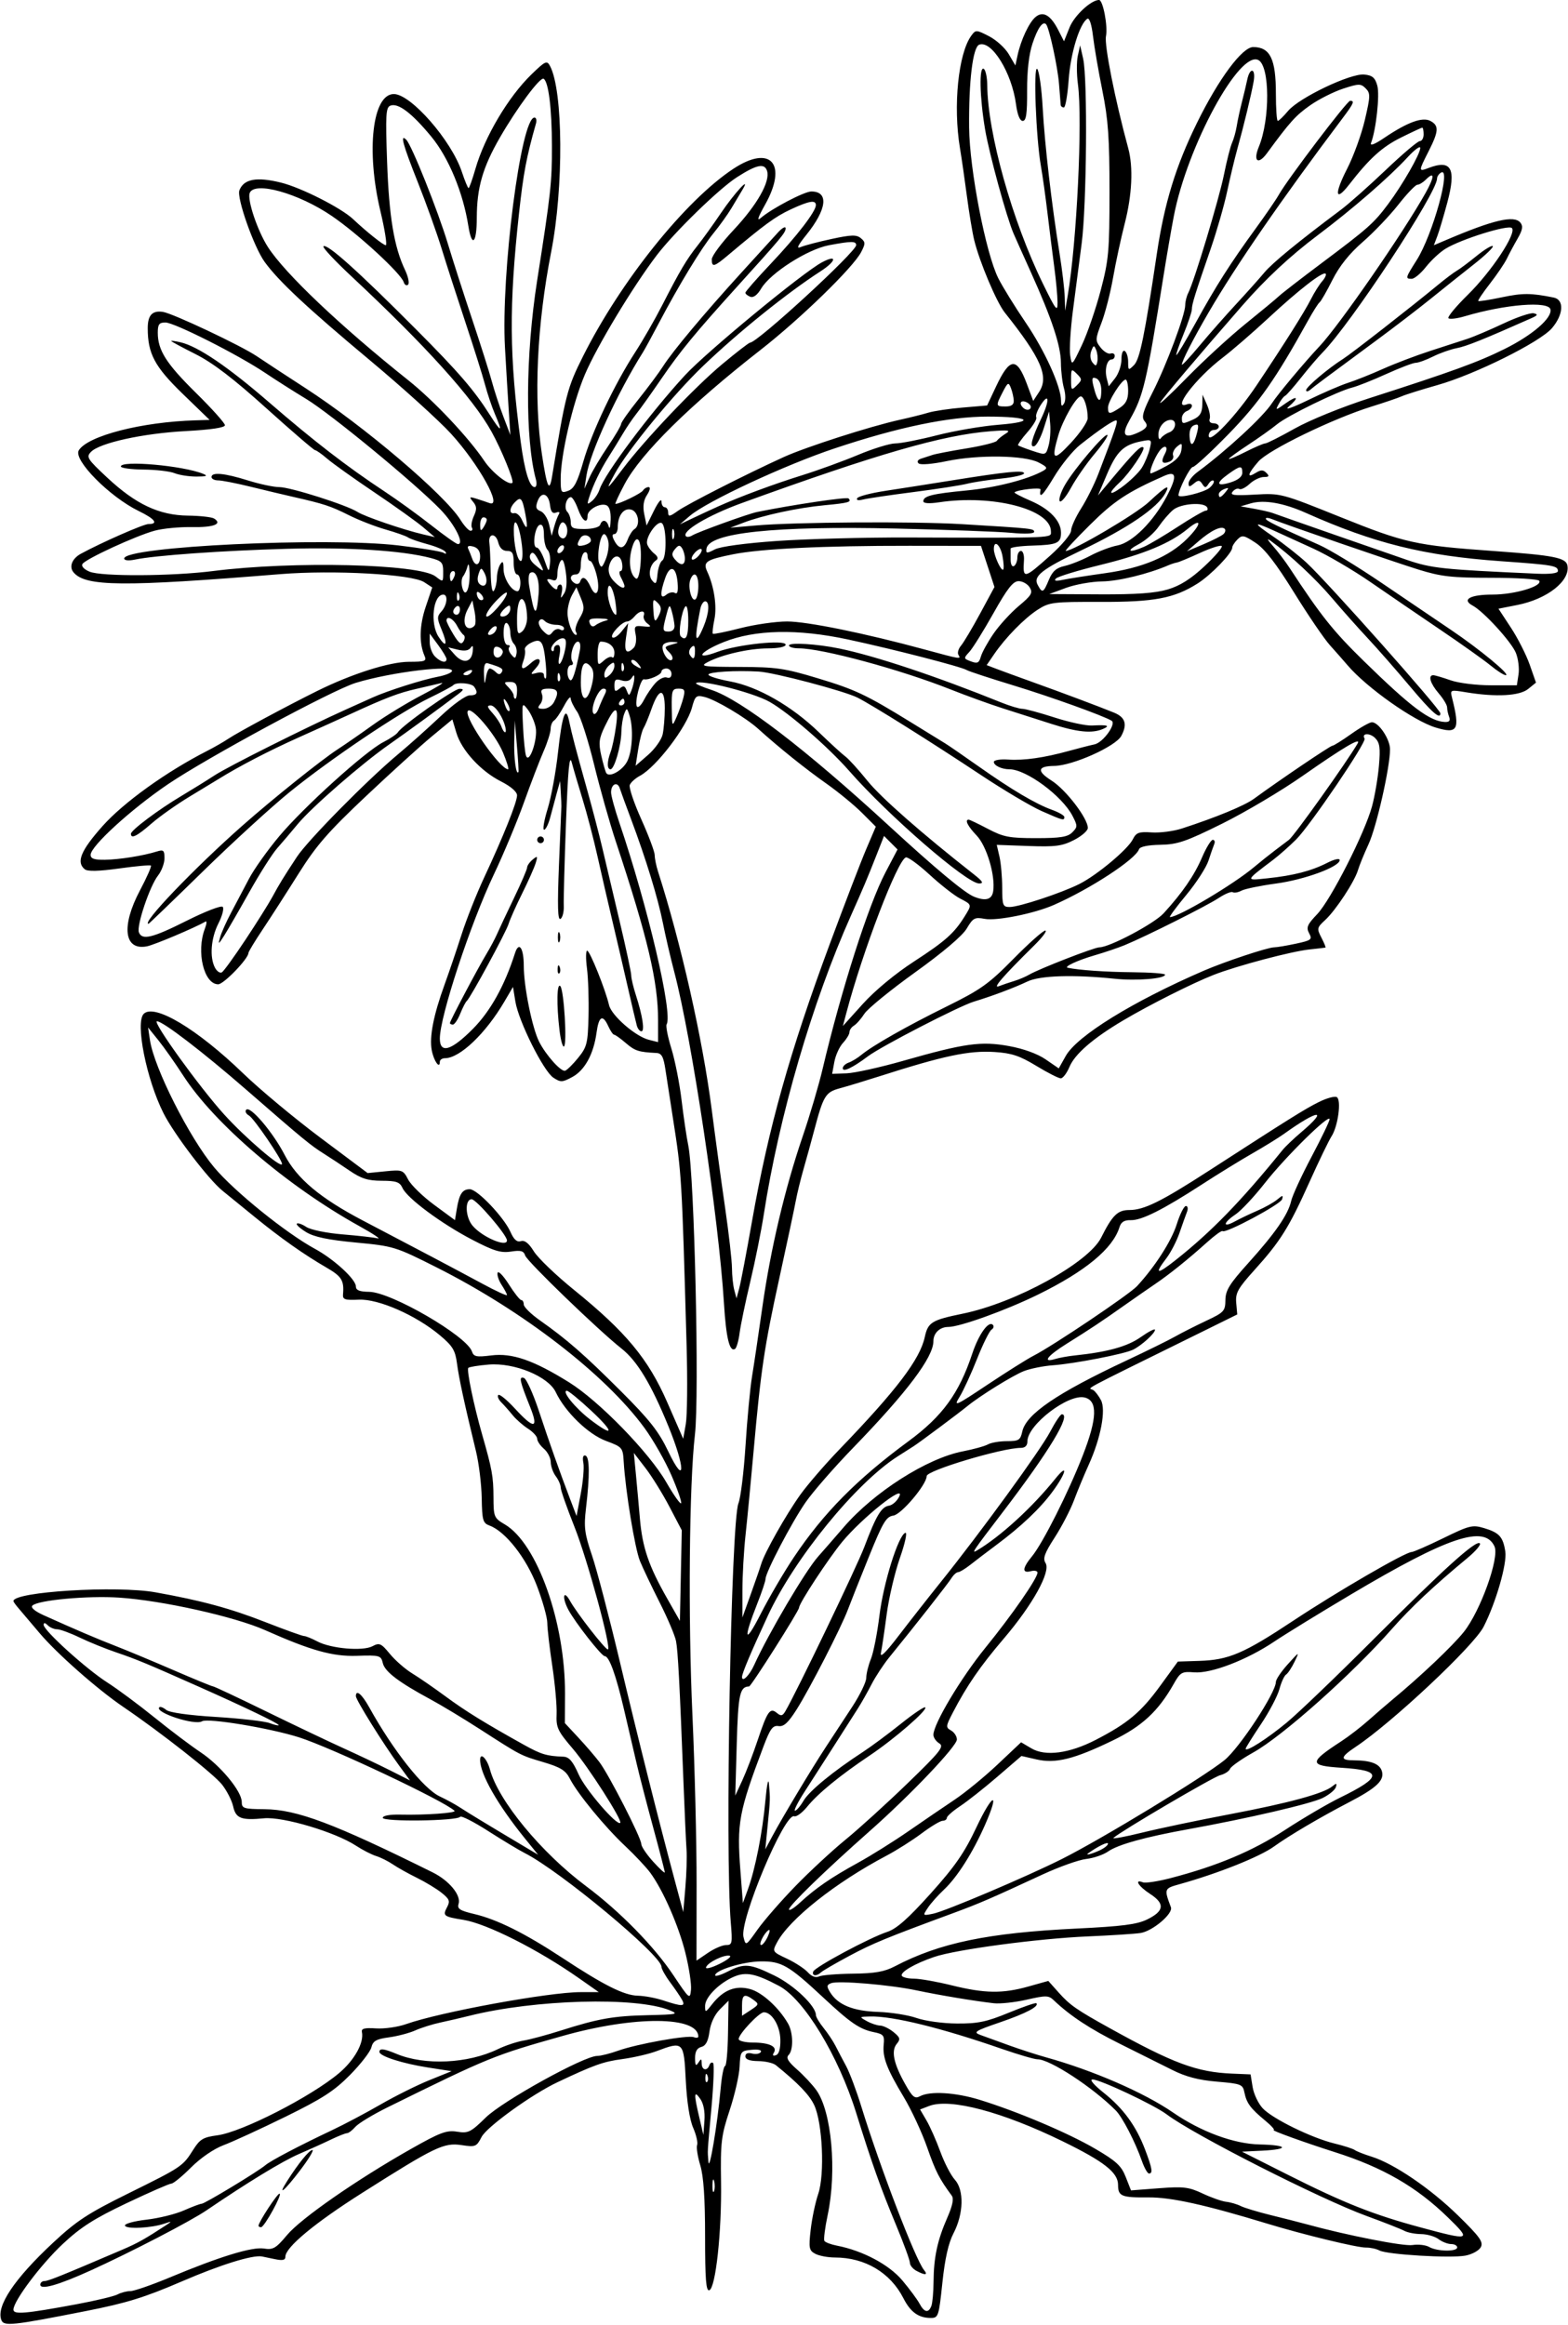 <?xml version="1.0" encoding="UTF-8"?>
<svg version="1.1" viewBox="0 0 437.81 648.75" xmlns="http://www.w3.org/2000/svg">
<path d="m0.373 647.43c-1.476-3.846 3.619-11.458 14.399-21.513 6.588-6.145 9.72-8.198 21.038-13.79 15.005-7.414 15.206-7.55 18.154-12.219 1.854-2.937 2.771-3.482 6.741-4.009 6.856-0.909 26.164-10.779 33.979-17.369 4.296-3.623 6.999-8.489 6.369-11.469-0.204-0.965 0.77-1.212 3.948-0.999 2.32 0.155 6.09-0.381 8.378-1.192 9.47-3.357 39.85-8.924 48.731-8.93l5.077-4e-3 -5.546-3.891c-11.4-7.997-25.749-15.236-32.265-16.277-5.495-0.878-5.83-1.135-4.564-3.502 0.917-1.713 0.704-2.282-1.514-4.051-1.42-1.132-4.535-3.018-6.923-4.191-2.388-1.173-5.397-2.855-6.686-3.738s-3.393-1.932-4.675-2.331c-1.282-0.399-3.813-1.699-5.625-2.888-5.778-3.794-20.397-8.144-25.666-7.638-6.397 0.615-7.885 0.037-8.629-3.35-0.352-1.603-1.747-4.331-3.1-6.061-2.277-2.911-17.095-14.561-27.543-21.653-7.238-4.913-18.649-14.971-23.406-20.631-2.435-2.897-5.072-6.005-5.859-6.907-0.788-0.902-1.433-1.81-1.433-2.018 0-2.618 28.826-4.388 39.692-2.437 12.886 2.313 20.847 4.472 30.673 8.317 5.443 2.13 10.295 3.875 10.781 3.878 0.487 3e-3 2.151 0.677 3.697 1.497 3.806 2.018 12.703 2.79 15.417 1.338 1.923-1.029 2.402-0.817 4.854 2.158 1.496 1.815 4.297 4.26 6.225 5.434 1.928 1.174 6.107 4.053 9.288 6.398 5.566 4.103 10.914 7.407 21.823 13.48 4.906 2.731 6.418 3.19 11.077 3.362 1.627 0.06 2.631 1.226 4.308 5 1.835 4.13 10.668 14.387 11.593 13.462 0.666-0.666-8.856-15.541-13.214-20.646-4.279-5.011-4.716-5.944-4.552-9.719 0.1-2.296-0.444-8.342-1.209-13.435-0.765-5.093-1.391-10.492-1.391-11.998 0-1.506-1.302-6.148-2.894-10.316-2.98-7.803-8.788-15.2-13.225-16.841-1.867-0.691-2.085-1.457-2.193-7.707-0.066-3.817-0.787-9.683-1.602-13.034-3.219-13.236-4.757-20.345-5.301-24.498-0.482-3.682-1.209-4.879-4.787-7.877-6.664-5.585-17.131-10.179-22.619-9.929-3.891 0.178-4.541-0.04-4.417-1.479 0.335-3.874-0.369-5.015-4.604-7.466-6.253-3.619-12.821-8.245-19.922-14.031-3.352-2.731-7.457-6.07-9.123-7.42-3.93-3.184-13.495-15.743-16.464-21.616-4.78-9.459-7.948-25.337-5.536-27.749 2.953-2.953 14.924 4.21 27.78 16.624 4.607 4.448 14.31 12.526 21.562 17.949l13.186 9.861 4.932-0.493c4.725-0.472 4.993-0.376 6.369 2.284 0.79 1.528 4.055 4.706 7.255 7.063l5.819 4.285 0.523-3.177c0.681-4.142 1.554-5.457 3.623-5.457 2.093 0 9.546 7.832 11.366 11.945 0.943 2.131 1.809 2.891 2.898 2.546 1.06-0.336 2.21 0.569 3.621 2.853 1.137 1.84 6.183 6.678 11.212 10.751 14.487 11.732 20.735 19.258 26.02 31.339l4.468 10.214 0.725-4.12c0.399-2.266 0.498-12.136 0.221-21.933-1.337-47.28-1.368-47.786-3.793-63.281-0.767-4.898-1.71-11.007-2.096-13.575-0.562-3.743-1.07-4.687-2.558-4.761-4.953-0.247-5.975-0.578-8.507-2.756-1.498-1.288-2.973-2.343-3.277-2.344-0.304-6.2e-4 -1.033-1.056-1.621-2.345-1.573-3.453-2.656-2.868-3.293 1.778-0.821 5.993-3.288 10.502-6.772 12.378-2.784 1.499-3.251 1.516-5.275 0.19-2.756-1.806-9.713-15.73-10.613-21.244l-0.667-4.087-2.398 4.087c-5.24 8.931-12.462 15.805-16.603 15.805-0.784 0-1.425 0.447-1.425 0.993 0 2.191-1.701-0.24-2.262-3.233-0.7-3.731 0.5-9.838 3.611-18.385 1.22-3.352 3.329-9.565 4.688-13.808 1.358-4.243 4.199-11.415 6.312-15.938 5.378-11.508 9.207-21.058 9.211-22.973 2e-3 -1.001-1.728-2.502-4.509-3.912-5.643-2.859-10.97-8.666-12.434-13.553l-1.12-3.737-5.732 4.741c-3.153 2.608-11.473 10.156-18.489 16.773-10.525 9.927-13.805 13.701-18.75 21.571-3.296 5.247-7.786 12.225-9.978 15.508-2.191 3.283-3.984 6.238-3.984 6.567 0 1.597-6.907 8.759-8.447 8.759-3.983 0-6.176-9.061-3.743-15.461 0.514-1.352 0.62-2.277 0.234-2.056-3.063 1.76-14.279 6.499-16.371 6.917-6.409 1.282-7.273-5.607-1.958-15.626 1.905-3.592 3.277-6.698 3.047-6.902-0.23-0.204-4.215 0.158-8.855 0.803-5.698 0.792-8.818 0.866-9.609 0.228-2.458-1.981-1.117-5.231 4.987-12.083 5.85-6.567 17.81-15.158 29.146-20.937 1.98-1.01 4.656-2.543 5.945-3.409 2.658-1.784 16.418-9.177 24.844-13.348 9.655-4.78 20.215-8.127 25.639-8.127 4.44 0 4.945-0.192 4.309-1.641-1.555-3.539-1.44-8.485 0.316-13.687l1.829-5.418-2.246-1.472c-3.409-2.234-25.336-3.451-40.272-2.236-43.939 3.575-54.331 3.481-57.652-0.52-1.294-1.559-0.393-3.835 2.045-5.166 5.681-3.1 17.505-8.298 18.877-8.298 2.905 0 1.853-1.42-2.685-3.625-8.161-3.965-18.386-14.311-16.753-16.952 2.508-4.058 17.554-7.923 32.575-8.369l3.952-0.117-7.504-7.266c-7.847-7.598-9.774-11.213-9.774-18.335 0-3.619 1.261-4.979 4.219-4.549 2.743 0.399 21.877 9.427 26.25 12.386 2.062 1.395 8.157 5.39 13.543 8.876 16.304 10.553 38.945 29.782 43.305 36.778 1.044 1.676 2.311 3.047 2.815 3.047 0.504 0 0.675-0.39 0.38-0.867-0.295-0.477-0.047-1.941 0.551-3.253 0.861-1.89 0.816-2.713-0.215-3.955-1.175-1.416-1.074-1.498 1.034-0.837 1.285 0.403 2.864 0.931 3.508 1.173 3.867 1.453-2.912-10.802-10.687-19.321-3.362-3.683-13.565-12.918-22.673-20.521-17.477-14.589-25.433-22.017-29.367-27.418-3.006-4.127-7.875-17.906-7.07-20.005 1.217-3.172 4.801-3.836 11.616-2.155 5.623 1.388 16.818 7.06 20.151 10.211 3.65 3.45 8.426 7.261 9.101 7.261 0.424 0-0.258-4.324-1.517-9.609-4.013-16.848-2.192-32.578 3.77-32.578 4.759 0 16.08 12.944 18.993 21.717 0.828 2.493 1.671 4.533 1.873 4.533 0.202 0 1.066-2.426 1.92-5.391 2.585-8.975 9.192-20.098 15.657-26.357 3.866-3.743 4.305-3.942 5.16-2.344 3.684 6.886 3.854 33.906 0.327 51.904-4.003 20.429-4.939 40.957-2.577 56.518 1.407 9.27 2.078 10.73 2.826 6.156 3.748-22.903 4.226-24.756 8.674-33.611 10.546-20.997 28.568-43.452 41.953-52.272 10.402-6.855 15.247-1.378 8.855 10.009-2.029 3.614-2.391 4.758-1.172 3.701 2.979-2.584 12.123-7.375 14.076-7.375 4.951 0 4.376 4.958-1.407 12.135-2.446 3.035-2.854 3.949-1.505 3.367 1.019-0.439 4.871-1.449 8.561-2.244 5.526-1.191 6.968-1.231 8.178-0.226 1.305 1.083 1.316 1.517 0.099 3.87-2.217 4.288-16.988 18.644-28.111 27.323-19.72 15.385-33.371 28.853-37.945 37.436-1.62 3.04-2.762 5.527-2.537 5.527 1.174 0 7.154-2.916 7.661-3.736 0.323-0.523 1.034-0.952 1.578-0.952 0.569 0 0.383 0.927-0.439 2.181-0.986 1.505-1.227 3.167-0.778 5.365l0.651 3.184 2.075-4.193c1.141-2.306 2.076-3.455 2.076-2.552 4.1e-4 0.902 0.423 1.641 0.938 1.641 0.516 0 0.938 0.662 0.938 1.47 0 1.232 0.435 1.161 2.686-0.442 2.732-1.945 19.224-10.328 29.578-15.034 6.21-2.822 24.192-8.593 32.424-10.405 2.836-0.624 6.42-1.518 7.964-1.987 1.544-0.469 5.867-1.111 9.606-1.427l6.798-0.575 2.473-5.253c3.851-8.181 5.794-8.358 8.62-0.781l1.778 4.765 1.651-2.52c2.795-4.265 0.583-9.369-9.607-22.166-2.29-2.876-7.028-14.1-8.517-20.177-0.505-2.062-1.418-7.547-2.028-12.188-0.61-4.641-1.49-10.73-1.956-13.532-1.946-11.718-0.462-26.383 3.175-31.356 1.226-1.676 1.379-1.671 4.95 0.161 2.027 1.04 4.511 3.303 5.52 5.027l1.835 3.136 0.603-2.812c0.928-4.325 3.23-9.229 5.036-10.727 2.101-1.742 4.202-0.526 6.346 3.673l1.592 3.118 1.55-3.873c1.32-3.299 6.006-7.659 8.232-7.659 1.099 0 2.496 7.305 1.934 10.113-0.498 2.49 2.521 17.682 6.21 31.246 1.447 5.321 1.089 13.003-0.982 21.069-1.047 4.079-2.505 10.841-3.238 15.027s-2.18 9.837-3.214 12.557c-1.784 4.695-1.798 5.05-0.268 6.995 0.886 1.127 2.135 1.874 2.774 1.661 0.639-0.213 1.162 0.07 1.162 0.628 0 0.559-0.377 1.016-0.837 1.016-1.301 0-2.033 2.724-1.405 5.229l0.569 2.267 1.774-2.255c0.976-1.24 1.774-3.585 1.774-5.21 0-1.731 0.388-2.714 0.938-2.375 0.516 0.319 0.938 1.7 0.938 3.069 0 2.365 0.081 2.408 1.631 0.858 1.621-1.621 2.983-8.252 6.374-31.042 2.107-14.159 5.297-24.543 11.254-36.635 6.046-12.274 12.61-21.1 15.676-21.079 4.722 0.032 6.314 3.323 6.314 13.049 0 4.159 0.238 7.562 0.529 7.562 0.291 0 1.591-1.262 2.889-2.804 3.099-3.683 17.427-10.517 21.253-10.137 2.274 0.226 3.022 0.862 3.646 3.097 0.721 2.586-0.341 12.324-1.743 15.977-0.361 0.94 0.964 0.434 3.704-1.414 6.465-4.363 10.651-5.894 12.869-4.707 2.428 1.3 2.338 2.844-0.49 8.426-2.894 5.712-2.894 5.788 0.061 4.664 6.296-2.394 7.683 0.211 5.149 9.666-1.017 3.796-2.279 8.032-2.805 9.414l-0.955 2.513 3.494-1.488c13.12-5.588 18.904-6.943 20.65-4.838 0.822 0.991 0.64 2.04-0.783 4.508-1.02 1.769-2.361 4.272-2.979 5.561-0.619 1.289-2.732 4.411-4.697 6.938-1.964 2.527-3.443 4.723-3.285 4.881s3.146-0.312 6.64-1.043c5.784-1.21 8.069-1.197 14.432 0.085 2.977 0.6 2.737 4.752-0.494 8.534-3.331 3.899-21.497 12.924-31.992 15.893-4.433 1.254-8.904 2.656-9.936 3.116-1.031 0.46-4.828 1.752-8.438 2.872-10.751 3.336-28.763 12.078-31.603 15.339-3.015 3.462-3.333 4.786-0.765 3.182 1.461-0.912 2.094-0.914 3-8e-3 0.906 0.906 0.751 1.148-0.737 1.148-1.037 0-2.814 0.865-3.95 1.923-1.135 1.058-2.433 1.695-2.883 1.417-0.451-0.278-1.282 0.052-1.848 0.734-0.843 1.016 0.283 1.166 6.222 0.833 7.195-0.403 7.38-0.355 23.889 6.286 18.053 7.261 20.991 7.91 42.893 9.472 16.651 1.187 20.044 1.855 20.462 4.025 0.827 4.296-5.618 9.373-13.999 11.027l-5.256 1.037 3.48 5.295c1.914 2.912 4.272 7.553 5.241 10.312l1.76 5.017-2.198 1.78c-2.399 1.942-8.967 2.294-17.292 0.925-4.475-0.736-4.514-0.72-3.939 1.571 2.251 8.968 1.609 10.126-4.578 8.262-6.138-1.849-19.267-11.122-24.598-17.373-1.12-1.313-3.341-3.834-4.935-5.603-1.595-1.769-6.099-8.38-10.008-14.692-5.024-8.11-8.172-12.18-10.733-13.875-3.275-2.167-3.764-2.258-5.079-0.944-0.8 0.8-1.455 1.832-1.455 2.292 0 1.508-5.933 7.637-9.686 10.006-6.556 4.138-12.076 5.178-27.226 5.128-13.044-0.043-14.162 0.095-17.344 2.137-3.757 2.413-9.012 7.769-12.223 12.459l-2.085 3.046 2.641 1.012c1.453 0.556 6.016 2.224 10.141 3.705 8.499 3.052 18.225 6.699 22.734 8.525 3.198 1.295 3.822 3.247 2.078 6.506-1.575 2.943-13.582 8.318-18.719 8.38-4.71 0.056-4.957 1.432-0.738 4.109 3.991 2.532 10.113 10.525 10.113 13.204 0 0.769-1.747 2.289-3.881 3.378-3.314 1.691-5.173 1.933-12.717 1.66l-8.836-0.32 0.757 3.281c0.416 1.805 0.76 5.707 0.764 8.672 7e-3 4.941 0.181 5.391 2.088 5.391 2.624-5.4e-4 14.531-3.933 19.482-6.434 4.932-2.492 13.488-9.639 14.892-12.44 0.959-1.914 1.689-2.182 5.298-1.94 2.302 0.154 6.084-0.336 8.404-1.089 9.566-3.104 17.51-6.383 20.156-8.319 7.048-5.158 21.278-14.779 21.86-14.779 0.355 0 2.723-1.477 5.261-3.281 2.538-1.805 5.143-3.281 5.788-3.281 1.898 0 5.059 4.722 5.059 7.558 0 5.037-3.763 21.649-5.997 26.477-1.24 2.679-2.566 5.926-2.946 7.215-0.951 3.223-6.222 11.243-9.169 13.953-2.301 2.115-2.356 2.378-1.041 4.922 0.764 1.478 1.273 2.72 1.131 2.76-0.142 0.04-2.157 0.274-4.477 0.521-5.103 0.543-20.257 4.562-26.719 7.086-5.867 2.292-17.924 8.355-25.312 12.73-8.387 4.966-13.475 9.368-14.973 12.952-0.736 1.761-1.831 3.201-2.435 3.201s-3.679-1.569-6.835-3.486c-4.639-2.818-6.872-3.558-11.664-3.863-7.149-0.455-14.14 1.023-32.292 6.827-3.994 1.277-8.9 2.763-10.904 3.303-3.991 1.075-4.584 2.049-7.15 11.75-0.818 3.094-2.155 7.945-2.97 10.781s-1.794 6.844-2.174 8.906-2.425 11.668-4.542 21.345c-4.254 19.44-5.196 25.759-7.233 48.498-0.762 8.508-1.775 19.055-2.251 23.438-0.476 4.383-0.867 11.344-0.869 15.469l-4e-3 7.5 2.356-6.562c1.296-3.609 2.609-7.406 2.917-8.438 0.931-3.111 6.931-13.73 10.859-19.219 2.03-2.836 6.945-8.531 10.922-12.656 16.013-16.607 22.516-25.162 23.872-31.406 0.892-4.105 1.917-4.735 10.609-6.516 14.762-3.024 35.114-14.202 38.633-21.217 3.154-6.288 4.605-7.705 7.887-7.705 4.095 0 8.894-2.369 22.147-10.933 22.732-14.69 26.841-17.256 30.735-19.198 2.209-1.101 4.474-1.72 5.032-1.374 1.325 0.819 0.337 8.146-1.474 10.935-0.751 1.156-3.518 6.884-6.15 12.728-5.731 12.728-8.107 16.535-15.285 24.488-4.73 5.241-5.423 6.483-5.176 9.273l0.286 3.222-11.25 5.548c-34.235 16.883-30.23 14.729-28.941 15.566 0.552 0.359 1.515 1.622 2.139 2.807 1.44 2.734-0.044 10.573-3.407 18.002-1.284 2.836-3.147 7.327-4.141 9.98-0.993 2.653-3.411 7.308-5.373 10.344-2.864 4.432-3.366 5.839-2.547 7.142 1.506 2.395-3.592 11.604-11.66 21.062-6.619 7.76-10.296 13.098-14.246 20.685-1.973 3.789-2.005 4.117-0.484 4.968 0.896 0.501 1.628 1.632 1.628 2.513 0 1.877-13.011 15.541-24.313 25.533-12.35 10.919-22.562 20.817-22.562 21.868 0 0.527 1.371-0.309 3.047-1.858 4.364-4.035 8.683-7.004 16.172-11.117 3.609-1.982 9.938-5.938 14.062-8.79 4.125-2.852 9.948-6.822 12.94-8.822 2.992-2 8.397-6.425 12.011-9.835l6.571-6.199 2.864 1.692c3.923 2.317 10.621 1.431 18.006-2.383 8.898-4.595 12.611-7.707 17.958-15.047l4.944-6.787 5.947-0.189c8.279-0.263 12.411-2.03 26.408-11.3 12.228-8.097 31.183-19.087 32.922-19.087 0.509 0 4.481-1.737 8.825-3.859 7.318-3.575 8.157-3.782 11.406-2.808 4.233 1.268 5.278 2.419 5.917 6.521 0.526 3.373-2.608 14.244-6.053 20.997-2.736 5.363-25.503 26.726-35.738 33.534-4.312 2.868-4.422 3.737-0.475 3.753 4.7 0.02 7.148 0.953 7.788 2.968 0.822 2.59-1.423 4.719-9.271 8.794-7.822 4.062-16.774 9.337-20.783 12.248-3.998 2.903-15.718 7.579-26.531 10.584-4.193 1.165-4.232 1.274-2.303 6.407 0.668 1.778-5.127 6.679-8.499 7.187-1.639 0.247-8.253 0.673-14.698 0.948-13.85 0.59-36.775 3.649-42.885 5.724-5.475 1.859-9.652 4.307-9.04 5.299 0.26 0.421 1.819 0.77 3.465 0.777 1.645 6e-3 6.367 0.845 10.492 1.864 9.187 2.269 14.147 2.343 21.372 0.316l5.558-1.56 2.941 3.296c3.083 3.455 4.968 4.766 14.191 9.875 17.849 9.886 24.313 12.286 34.205 12.702l5.142 0.216 0.573 3.536c0.315 1.945 1.587 4.616 2.827 5.936 2.748 2.926 13.679 8.276 20.066 9.821 2.578 0.624 5.109 1.44 5.625 1.814 0.516 0.374 2.625 1.204 4.688 1.845 6.221 1.932 16.445 8.885 24.151 16.423 6.083 5.951 7.125 7.4 6.354 8.84-0.507 0.948-2.441 2.008-4.298 2.356-4.152 0.779-21.86-0.281-24.021-1.438-0.866-0.464-2.556-0.827-3.755-0.807-2.422 0.04-17.363-3.58-27.492-6.661-17.408-5.295-26.932-7.398-33.24-7.339-7.536 0.07-8.479-0.317-8.479-3.49 0-3.447-3.892-6.507-15.469-12.164-16.844-8.23-31.435-12.096-37.251-9.869l-2.563 0.981 1.799 3.076c0.989 1.692 2.724 5.607 3.853 8.701 1.13 3.094 2.95 6.609 4.046 7.812 2.631 2.889 2.473 9.525-0.356 14.953-1.425 2.733-2.406 7.087-3.113 13.816-0.988 9.398-1.129 9.825-3.239 9.825-3.419 0-5.662-1.617-7.649-5.511-3.644-7.143-10.714-11.347-19.104-11.359-1.968-3e-3 -4.443-0.469-5.501-1.035-1.737-0.929-1.861-1.583-1.28-6.719 0.354-3.129 1.302-7.623 2.106-9.986 1.862-5.471 1.2-19.895-1.139-24.824-1.349-2.843-4.435-6.051-10.699-11.12-0.737-0.597-2.951-1.103-4.919-1.125-2.38-0.026-3.579-0.469-3.581-1.321-2e-3 -0.82 0.672-1.105 1.871-0.791 1.031 0.27 2.129 0.078 2.44-0.426 0.338-0.547-0.701-0.795-2.577-0.615-3.043 0.291-3.15 0.442-3.347 4.701-0.112 2.42-1.365 7.904-2.786 12.188-2.346 7.074-2.566 8.903-2.398 19.975 0.21 13.885-1.503 29.652-3.285 30.239-0.906 0.298-1.172-3.113-1.172-15.012 0-10.657-0.413-16.771-1.342-19.857-0.738-2.452-1.134-5.001-0.879-5.665 0.254-0.663-0.247-2.837-1.114-4.831-0.978-2.249-1.758-7.271-2.056-13.234-0.542-10.847-0.655-10.959-8.203-8.113-2.062 0.778-6.378 1.772-9.589 2.209-5.308 0.723-7.822 1.622-18.067 6.463-7.131 3.369-19.687 12.424-21.149 15.252-1.421 2.747-1.708 2.864-5.604 2.28-4.931-0.74-7.389 0.442-27.714 13.322-13.333 8.449-21.471 15.208-21.471 17.831 0 0.969-0.767 1.133-3.047 0.65-1.676-0.355-3.258-0.683-3.516-0.729-2.617-0.465-11.563 2.317-22.208 6.905-10.553 4.549-15.549 6.093-27.011 8.349-20.704 4.076-22.83 4.299-23.533 2.466zm21.025-4.395c5.323-0.987 10.464-2.215 11.423-2.729s2.579-0.933 3.601-0.933c1.021 0 6.006-1.731 11.077-3.847 13.89-5.796 22.886-8.552 26.198-8.026 2.555 0.406 3.354-0.061 6.46-3.778 3.864-4.623 19.439-15.441 34.512-23.973 8.237-4.662 10.019-5.33 12.957-4.858 3.117 0.501 3.799 0.164 8.024-3.969 4.741-4.638 27.428-17.173 31.082-17.173 0.98 0 3.628-0.662 5.885-1.472 5.242-1.881 19.42-4.412 21.1-3.767 0.706 0.271 1.277 0.189 1.269-0.181-0.122-5.709-17.851-5.8-37.765-0.194-19.305 5.435-20.728 6.014-48.939 19.923-4.125 2.034-8.2 4.498-9.056 5.476-0.856 0.978-1.911 1.777-2.344 1.776-0.433-2e-3 -2.475 0.81-4.537 1.803-2.062 0.993-6.07 2.804-8.906 4.025-4.557 1.961-14.317 7.905-25.781 15.703-4.477 3.045-21.227 11.73-32.385 16.792-9.015 4.09-14.021 5.497-14.021 3.942 0-0.557 0.527-1.009 1.172-1.004 1.044 7e-3 4.651-1.446 21.797-8.78 4.198-1.796 6.234-2.939 12.306-6.907 1.538-1.005 1.461-1.047-0.614-0.336-3.639 1.247-10.722 1.599-11.017 0.547-0.145-0.516 2.546-1.258 5.979-1.649 3.433-0.392 8.14-1.552 10.46-2.578 2.32-1.026 4.556-1.866 4.968-1.866 0.851 0 15.614-8.922 17.762-10.735 1.547-1.306 9.318-5.386 18.75-9.845 3.352-1.585 9.411-4.795 13.466-7.135 4.055-2.34 10.172-5.385 13.594-6.768l6.221-2.515-6.562-1.02c-7.162-1.114-13.594-3.175-13.594-4.358 0-1.073 1.207-0.932 4.807 0.564 7.885 3.275 19.895 2.712 28.249-1.324 2.087-1.008 5.311-2.086 7.166-2.395 1.854-0.309 6.536-1.568 10.403-2.798 10.507-3.343 14.706-4.082 24.436-4.299 8.076-0.18 8.596-0.3 5.981-1.369-9.339-3.82-37.744-3.031-55.975 1.555-2.185 0.55-5.791 1.386-8.012 1.859-2.221 0.473-5.385 1.465-7.031 2.205-1.646 0.74-4.955 1.611-7.355 1.937-3.56 0.483-4.465 0.999-4.918 2.806-0.306 1.218-2.989 4.679-5.962 7.691-4.398 4.455-7.765 6.632-18.05 11.673-6.954 3.408-14.708 6.969-17.231 7.913-2.723 1.019-6.419 3.548-9.096 6.225-2.48 2.48-4.957 4.509-5.503 4.509-0.547 0-6.165 2.455-12.486 5.456-9.043 4.293-12.833 6.71-17.785 11.343-6.144 5.747-13.824 15.956-13.824 18.375 0 1.43 3.321 1.146 17.648-1.512zm50.79-21.905c0-0.994 5.202-8.944 5.852-8.944 0.919 0-4.221 9.344-5.149 9.361-0.387 8e-3 -0.703-0.18-0.703-0.417zm7.985-12.46c3.128-4.923 6.178-8.672 7.055-8.672 0.485 0-1.043 2.531-3.396 5.625-4.422 5.815-6.536 7.575-3.659 3.047zm179.88 34.845c0.313-0.816 0.587-3.874 0.61-6.797 0.052-6.759 1.077-11.537 3.814-17.777 1.489-3.394 1.89-5.353 1.27-6.197-3.515-4.782-4.519-6.752-6.879-13.494-1.46-4.17-4.381-10.454-6.492-13.964-4.766-7.924-5.996-11.143-5.633-14.739 0.253-2.502-0.051-2.882-2.739-3.433-3.97-0.813-6.507-2.545-14.103-9.629-9.673-9.02-11.694-10.189-17.496-10.12-4.914 0.059-12.721 2.442-12.721 3.884 0 0.404 1.566-0.064 3.479-1.039 4.676-2.384 6.159-2.258 13.06 1.103 5.451 2.656 11.586 8.488 11.586 11.014 0 0.531 0.966 2.158 2.146 3.615 1.18 1.458 2.679 3.705 3.329 4.994s1.982 3.82 2.958 5.625c0.976 1.805 2.881 6.867 4.233 11.25 5.281 17.114 15.124 42.766 17.538 45.703 1.171 1.425 0.299 1.507-2.141 0.201-0.997-0.534-1.813-1.539-1.813-2.235 0-0.695-1.734-5.427-3.852-10.514-4.362-10.473-6.737-17.147-11.134-31.281-4.978-16.005-14.575-31.79-21.577-35.492-6.5-3.437-9.191-3.988-12.533-2.568-4.148 1.764-8.092 5.731-8.092 8.141 0 1.962 0.081 1.944 1.958-0.443 3.144-3.997 6.562-5.349 10.662-4.217 3.328 0.919 8.003 5.184 10.55 9.624 1.443 2.516 1.528 7.381 0.153 8.756-0.778 0.778-0.164 1.833 2.358 4.047 1.876 1.647 4.31 4.258 5.409 5.801 4.254 5.975 5.744 22.523 3.135 34.834-0.752 3.55-1.162 6.787-0.91 7.194 0.251 0.407 1.823 1.004 3.493 1.328 7.228 1.401 14.556 5.293 18.263 9.701 2.029 2.412 4.194 5.335 4.811 6.495 1.316 2.474 2.504 2.7 3.299 0.626zm146.82-16.33c0-0.516-0.763-0.938-1.696-0.938s-2.515-0.619-3.516-1.376c-1.001-0.757-3.197-1.39-4.879-1.406-1.683-0.016-3.792-0.43-4.688-0.92-0.895-0.49-5.636-2.353-10.534-4.141-12.984-4.74-48.306-22.682-55.787-28.337-3.486-2.635-18.611-9.757-20.722-9.757-0.917 0 0.348 1.51 3.1 3.701 5.502 4.381 9.068 9.271 11.578 15.877 1.997 5.255 2.226 6.672 1.081 6.672-0.412 0-1.305-1.582-1.984-3.516-1.891-5.384-5.433-12.222-7.304-14.1-6.443-6.469-18.368-14.259-21.828-14.259-0.872 0-5.344-1.304-9.938-2.898-16.922-5.87-30.436-9.194-36.797-9.049-3.077 0.07-3.093 0.092-0.938 1.288 1.206 0.669 2.885 1.232 3.731 1.25 0.845 0.018 2.519 0.829 3.72 1.801 1.873 1.517 2.004 1.983 0.925 3.284-1.615 1.946-0.899 5.459 2.264 11.113 2.118 3.785 2.746 4.307 4.225 3.516 2.809-1.503 9.911-1.073 16.665 1.01 10.514 3.243 24.644 9.22 32.166 13.607 5.936 3.462 7.373 4.783 8.601 7.909l1.474 3.753 7.806-0.598c6.855-0.525 8.341-0.346 12.201 1.472 2.418 1.138 5.375 2.177 6.571 2.308 1.197 0.131 3.015 0.661 4.042 1.177 1.026 0.516 4.819 1.662 8.429 2.547 3.609 0.884 8.039 2.014 9.844 2.51 11.342 3.119 27.164 6.23 29.681 5.837 1.629-0.255 3.739-0.012 4.688 0.54 2.192 1.274 7.819 1.362 7.819 0.122zm-2.565-8.344c-8.771-8.556-18.183-13.986-31.654-18.263-8.148-2.587-17.843-6.084-17.037-6.146 0.426-0.033-0.628-1.217-2.344-2.632-4.092-3.375-5.216-4.891-5.807-7.833-0.462-2.3-0.891-2.47-7.683-3.044-5.143-0.435-8.699-1.366-12.474-3.266-2.904-1.462-9.46-4.732-14.568-7.268-8.353-4.147-13.976-7.848-18.534-12.2-1.417-1.353-2.163-1.367-7.549-0.138-3.287 0.75-7.431 1.195-9.209 0.989-5.538-0.64-15.158-2.243-21.514-3.584-7.476-1.578-21.84-2.788-23.866-2.011-1.254 0.481-1.301 0.879-0.296 2.521 2.153 3.518 6.405 5.263 13.381 5.492 3.609 0.119 8.461 0.887 10.781 1.708 2.35 0.831 7.333 1.513 11.25 1.538 5.852 0.038 8.27-0.464 14.416-2.994 4.061-1.672 7.552-2.872 7.757-2.667 0.868 0.868-2.9 2.845-10.176 5.339-6.983 2.394-7.538 2.753-5.434 3.514 1.289 0.466 4.875 1.766 7.969 2.888 3.094 1.123 7.734 2.626 10.312 3.341 13.107 3.636 27.392 9.835 35.473 15.394 7.856 5.404 17.014 8.78 24.236 8.933 7.906 0.168 8.396 1.354 0.716 1.732l-5.669 0.279 12.918 6.504c15.494 7.801 23.764 11.079 36.857 14.609 14.111 3.804 14.363 3.715 7.748-2.738zm-204.91-10.154c-0.238-0.912-0.448-0.393-0.467 1.154-0.019 1.547 0.175 2.293 0.432 1.659 0.257-0.635 0.272-1.9 0.035-2.812zm1.815-25.799c0.307-3.481 0.864-6.328 1.236-6.328 0.373 0 0.743-4.1 0.823-9.111l0.146-9.111-2.405 2.405c-1.478 1.478-2.602 3.876-2.917 6.218-0.359 2.678-1.036 3.95-2.274 4.274-1.208 0.316-1.758 1.299-1.748 3.127 0.011 2.066 0.219 2.349 0.923 1.26 0.777-1.202 0.911-1.168 0.923 0.234 0.017 1.885 1.528 2.214 2.152 0.469 0.23-0.645 0.696-0.917 1.035-0.606 0.339 0.311 0.145 5.796-0.432 12.188-1.239 13.734-1.136 11.922-0.87 15.371 0.243 3.149 2.546-10.633 3.408-20.391zm-5.692 2.839c-1.765-2.52-1.827-1.446-0.293 5.083l1.168 4.968 0.293-3.983c0.184-2.508-0.248-4.756-1.168-6.068zm1.993-6.531c-0.299-0.748-0.521-0.526-0.566 0.566-0.041 0.988 0.181 1.542 0.492 1.23 0.312-0.312 0.345-1.12 0.074-1.797zm20.373-9.988c-0.08-3.872-2.353-7.649-4.602-7.649-1.312 0-7.037 6.082-7.037 7.475 0 0.529 1.793 0.969 3.984 0.977 4.59 0.017 6.893 1.125 5.849 2.815-0.47 0.761-0.268 1.008 0.583 0.713 0.848-0.294 1.274-1.804 1.222-4.331zm-7.499-11.104c-2.534-1.853-3.202-1.518-3.202 1.601v2.834l2.444-1.601c2.298-1.506 2.343-1.675 0.758-2.834zm-19.976-0.061c-0.496-0.902-1.988-3.094-3.314-4.87-1.326-1.776-2.412-3.72-2.412-4.319 0-3.196-28.276-26.7-38.138-31.701-1.64-0.832-6.263-3.614-10.273-6.184-4.01-2.569-7.52-4.349-7.8-3.955-0.83 1.171-21.602 1.441-21.602 0.28 0-0.6 1.979-0.957 4.922-0.889 6.858 0.16 15.716-0.459 15.119-1.056-2.657-2.657-34.496-17.692-43.478-20.531-8.184-2.587-25.438-5.434-27.017-4.458-2.011 1.243-13.367-2.479-11.934-3.912 0.258-0.258 1.121 0.073 1.919 0.735 0.898 0.745 6.199 1.494 13.913 1.966 6.855 0.42 13.595 1.193 14.979 1.719s2.516 0.775 2.516 0.554c0-0.457-9.542-5.046-22.031-10.597-14.89-6.618-17.708-7.789-23.287-9.677-3.011-1.019-7.625-2.89-10.254-4.158-2.629-1.268-5.46-2.306-6.291-2.306s-2.018-0.506-2.637-1.125c-0.743-0.743-1.125-0.779-1.125-0.107 0 1.565 11.849 12.29 17.726 16.044 2.884 1.842 8.829 6.25 13.212 9.796 4.383 3.546 10.179 7.917 12.881 9.714 5.522 3.672 11.494 10.873 11.494 13.86 0 1.807 0.536 1.979 6.328 2.03 9.063 0.079 19.279 3.913 46.953 17.62 4.656 2.306 8.026 6.402 7.258 8.822-0.43 1.355 0.366 1.865 4.39 2.812 6.381 1.502 14.129 5.36 24.603 12.249 11.662 7.671 17.238 10.46 21.086 10.544 1.809 0.04 4.976 0.628 7.039 1.308 5.426 1.788 6.336 1.752 5.257-0.208zm0.972-13.015c-1.908-7.641-6.221-17.491-9.799-22.376-1.133-1.547-4.303-4.922-7.045-7.5-5.702-5.362-13.289-14.599-15.428-18.783-1.178-2.305-2.582-3.18-7.394-4.607-6.49-1.925-6.074-1.709-17.946-9.347-4.541-2.922-10.658-6.607-13.594-8.19-8.845-4.77-12.729-7.72-13.29-10.097-0.508-2.154-0.843-2.247-7.303-2.038-6.717 0.218-12.766-1.476-25.526-7.148-8.527-3.79-28.721-8.294-40.781-9.095-8.785-0.584-22.699 0.693-24.229 2.222-0.553 0.553 0.657 1.577 3.235 2.737 8.999 4.05 14.683 6.477 20.056 8.564 3.094 1.202 10.343 4.225 16.109 6.718 5.766 2.493 10.734 4.533 11.04 4.533s6.978 3.137 14.828 6.972c7.85 3.835 17.648 8.501 21.773 10.37 4.125 1.869 9.95 4.635 12.945 6.148l5.445 2.751-3.102-4.239c-4.36-5.959-12.008-18.227-12.008-19.261 0-1.999 1.677-0.599 3.737 3.12 6.669 12.037 15.139 22.723 19.7 24.854 1.805 0.843 4.336 2.226 5.625 3.073 2.245 1.475 7.343 4.569 17.242 10.465l4.585 2.731-3.658-4.507c-7.65-9.425-12.544-17.996-12.544-21.968 0-2.268 1.922-0.378 2.752 2.707 2.329 8.649 14.307 23.176 26.802 32.506 9.46 7.064 19.018 16.804 24.385 24.85 4.5 6.746 4.664 6.882 4.94 4.095 0.157-1.585-0.543-6.202-1.556-10.258zm46.739 5.764c6.142-0.067 8.828-0.537 11.719-2.048 12.543-6.557 25.96-9.344 50.772-10.544 12.684-0.614 16.846-1.15 19.688-2.538 4.772-2.33 5.024-4.406 0.862-7.103-3.274-2.121-4.606-4.245-2.046-3.263 0.718 0.276 4.199-0.253 7.734-1.174 13.061-3.404 22.905-7.548 31.99-13.47 5.019-3.271 11.868-7.29 15.22-8.93 11.964-5.855 12.075-7.653 0.519-8.394-9.186-0.59-9.192-1.456-0.05-7.407 2.062-1.343 5.463-3.963 7.556-5.824s5.046-4.409 6.562-5.664c7.964-6.59 16.947-15.097 20.065-19.003 4.643-5.816 10.006-20.728 8.579-23.857-2.788-6.118-12.897-2.75-39.95 13.31-8.766 5.204-18.469 11.161-21.562 13.238-7.625 5.119-17.62 8.957-22.343 8.578-3.439-0.276-3.872-0.034-5.69 3.184-4.33 7.665-8.843 11.857-17.029 15.819-10.812 5.233-15.977 6.518-21.305 5.299l-4.206-0.962-6.705 5.77c-3.688 3.174-8.375 6.876-10.417 8.227-2.042 1.351-3.713 2.823-3.713 3.27s-0.527 0.815-1.172 0.817c-0.645 2e-3 -3.281 1.584-5.859 3.516-2.578 1.931-7.008 4.736-9.844 6.233-14.229 7.509-27.107 17.718-30.551 24.219-1.345 2.539-1.317 2.585 2.787 4.514 2.28 1.072 4.898 2.78 5.818 3.796 1.063 1.175 2.205 1.598 3.137 1.162 0.806-0.377 5.051-0.724 9.434-0.773zm-11.061-0.582c0.418-1.253 15.746-9.47 20.682-11.087 2.586-0.847 5.814-3.7 12.095-10.688 6.813-7.58 9.429-11.357 12.77-18.439 4.574-9.694 6.648-10.322 2.43-0.736-3.409 7.748-7.766 14.614-11.475 18.086-1.649 1.544-3.67 3.819-4.49 5.056-1.482 2.236-1.473 2.246 1.431 1.665 3.398-0.68 26.131-10.329 35.999-15.281 11.206-5.623 39.584-22.871 45.403-27.595 4.197-3.407 14.339-18.838 14.339-21.816 0-0.689 1.494-2.906 3.32-4.925 3.279-3.626 3.302-3.634 1.882-0.684-0.791 1.643-1.852 3.243-2.357 3.555-0.505 0.312-1.344 2.147-1.864 4.077-0.52 1.93-2.851 6.352-5.182 9.826s-4.237 6.529-4.237 6.788c0 1.056 5.883-2.684 11.432-7.267 3.251-2.686 14.143-13.128 24.205-23.206 19.814-19.847 28.718-27.874 29.761-26.832 0.366 0.366-1.215 2.219-3.513 4.118-9.288 7.678-15.76 13.755-21.104 19.815-11.148 12.642-30.443 29.828-38.629 34.406-3.331 1.863-6.263 3.926-6.516 4.585-0.253 0.659-1.49 1.457-2.75 1.773-1.96 0.492-27.451 15.453-29.798 17.489-0.45 0.39 3.136-0.264 7.969-1.455 4.832-1.19 15.91-3.513 24.616-5.163 16.345-3.096 26.083-5.748 28.534-7.77 1.154-0.952 1.331-0.908 0.972 0.243-0.241 0.773-1.891 2.127-3.668 3.007-3.251 1.611-20.924 5.718-37.449 8.704-12.183 2.201-19.712 4.292-22.5 6.25-1.289 0.905-4.031 1.839-6.094 2.074-2.062 0.236-7.547 2.188-12.188 4.338-14.602 6.765-17.629 8.073-24.844 10.734-18.914 6.977-22.536 8.467-29.062 11.954-3.867 2.067-7.432 4.136-7.922 4.598-1.242 1.173-2.617 1.051-2.202-0.195zm79.923-33.802c1.313-0.598 2.388-1.452 2.388-1.897 0-0.64-2.874 0.76-5.547 2.701-0.933 0.678 0.969 0.194 3.159-0.804zm-103.25 29.384c-1.543-0.388-6.158 1.868-6.599 3.226-0.188 0.579 1.487 0.157 3.722-0.938 2.235-1.095 3.53-2.124 2.877-2.288zm-1.002-2.983c1.713 0 1.81-0.471 1.31-6.343-1.63-19.13 0.068-111.79 2.142-116.94 0.623-1.547 1.515-8.828 1.981-16.179 0.467-7.352 1.283-16 1.815-19.219 0.531-3.219 1.835-11.969 2.896-19.446 2.292-16.149 6.297-33.079 11.257-47.585 1.985-5.805 4.479-14.242 5.542-18.75 5.202-22.05 12.809-45.834 17.538-54.832l3.391-6.454-3.771-3.771-2.15 5.461c-2.522 6.406-3.665 9.111-7.062 16.711-10.831 24.234-20.11 56.018-24.357 83.438-0.719 4.641-2.414 13.078-3.768 18.75-1.354 5.672-2.695 12.115-2.98 14.318s-0.864 4.219-1.285 4.479c-1.523 0.941-2.492-3.046-3.088-12.704-1.467-23.755-8.968-73.82-13.836-92.344-1.084-4.125-2.529-10.329-3.211-13.787-1.362-6.901-4.756-17.979-8.846-28.869-1.452-3.867-2.888-7.796-3.191-8.731-0.659-2.037-2.438-1.218-2.438 1.122 0 0.911 1.038 4.708 2.307 8.438 7.96 23.404 14.995 53.391 13.205 56.287-0.28 0.453 0.318 3.501 1.329 6.775 1.011 3.274 2.29 9.749 2.843 14.389 0.553 4.641 1.395 10.336 1.873 12.656 1.707 8.299 3.124 69.772 1.86 80.664-1.602 13.802-1.937 51.05-0.702 78.242 0.655 14.438 1.18 35.771 1.165 47.409l-0.026 21.159 3.204-2.174c1.762-1.196 4.037-2.175 5.054-2.175zm19.314-16.406c4.005-4.125 10.322-9.98 14.038-13.01 3.716-3.031 11.495-10.092 17.287-15.692 9.183-8.878 10.32-10.309 8.89-11.177-0.902-0.548-1.641-1.624-1.641-2.393 0-3.016 7.708-15.916 14.515-24.291 7.513-9.244 14.547-19.386 14.547-20.973 0-0.485-0.844-0.662-1.875-0.392-2.484 0.65-2.37-0.858 0.31-4.11 3.051-3.701 10.191-17.872 14.224-28.228 4.044-10.387 4.187-15.276 0.473-16.144-4.553-1.065-15.944 7.668-15.944 12.224 0 1.213-0.636 1.842-1.862 1.842-5.184 0-26.263 6.309-26.263 7.86 0 2.364-7.069 10.733-9.328 11.043-1.979 0.272-2.926 1.871-6.846 11.566-2.502 6.188-5.128 12.794-5.835 14.68-1.861 4.969-10.598 21.991-14.267 27.796-2.381 3.767-3.619 4.907-5.093 4.688-1.621-0.241-2.333 0.733-4.245 5.804-6.853 18.182-7.421 21.25-6.398 34.564l0.694 9.03 1.37-3.75c2.082-5.699 4.114-15.978 4.91-24.844 0.398-4.428 0.839-6.511 0.994-4.688 0.37 4.36 0.375 4.191-0.369 11.719l-0.648 6.562 2.01-3.75c2.849-5.315 10.926-18.759 14.926-24.844 1.864-2.836 5.159-7.859 7.321-11.162 2.162-3.303 3.931-6.943 3.931-8.089 0-1.145 0.58-3.505 1.289-5.244 0.709-1.739 1.786-7.209 2.393-12.156 1.119-9.114 5.294-22.435 7.233-23.082 0.593-0.198-0.081 2.906-1.529 7.043-1.424 4.068-3.084 11.153-3.689 15.746-0.605 4.593-1.322 9.405-1.592 10.694-0.332 1.585 1.275 0.034 4.967-4.795 3.002-3.926 8.3-10.676 11.772-15 11.067-13.778 27.801-36.755 30.475-41.843 1.422-2.706 2.902-4.921 3.289-4.922 2.741-8e-3 -3.555 10.394-16.644 27.5-8.281 10.822-8.739 11.506-7.027 10.487 6.592-3.922 15.424-12.006 21.866-20.015 3.681-4.576 3.062-1.636-0.748 3.555-3.498 4.765-8.787 9.779-15.855 15.033-2.428 1.805-5.616 4.231-7.083 5.391-1.468 1.16-3.033 2.109-3.479 2.109-0.446 0-1.286 0.761-1.868 1.692-0.966 1.547-10.156 13.243-17.335 22.062-1.611 1.979-3.833 5.354-4.938 7.5-1.105 2.146-2.812 5.168-3.794 6.714-3.264 5.142-11.334 17.739-14.864 23.203-1.916 2.965-3.148 5.391-2.738 5.391s1.486-1.254 2.391-2.787c1.618-2.738 8.246-8.18 16.571-13.602 2.32-1.512 7.079-5.039 10.574-7.84s6.571-4.876 6.833-4.613c0.727 0.727-8.566 8.784-15.48 13.42-8.381 5.619-14.467 10.6-17.476 14.302-1.385 1.704-3.018 2.907-3.629 2.672-2.687-1.031-15.326 29.073-14.159 33.724 0.634 2.527 0.637 2.526 3.901-2.076 1.796-2.533 6.543-7.981 10.548-12.106zm-7.686 14.054c0.596-1.286 0.704-2.103 0.239-1.815-1.236 0.764-2.922 4.169-2.06 4.16 0.405-4e-3 1.224-1.059 1.82-2.345zm-22.677-24.367c-0.146-2.062-0.518-10.289-0.829-18.281-1.096-28.241-1.561-37.062-2.099-39.844-0.299-1.547-2.358-6.398-4.575-10.781-2.217-4.383-4.688-9.576-5.49-11.541-1.42-3.475-4.041-19.467-4.541-27.699-0.241-3.978-0.37-4.129-4.935-5.825-4.985-1.851-11.418-8.088-14.038-13.609-2.086-4.396-11.562-8.291-18.725-7.697-2.862 0.237-5.422 0.65-5.69 0.918-0.534 0.534 1.529 10.484 3.852 18.578 2.78 9.686 3.15 11.723 3.172 17.486 0.022 5.549 0.142 5.838 3.191 7.636 9.022 5.323 16.877 27.448 16.78 47.264l-0.04 8.167 3.744 4.021c2.059 2.211 4.706 5.286 5.882 6.833 2.664 3.504 11.716 21.192 11.716 22.893 0 0.69 1.477 2.889 3.281 4.886s3.281 3.356 3.281 3.018-1.448-5.929-3.217-12.425c-1.769-6.496-3.857-14.553-4.639-17.904-0.782-3.352-2.358-10.102-3.502-15-2.287-9.792-4.168-15-5.417-15-0.895 0-8.319-9.481-10.178-12.998-1.828-3.458-1.346-5.738 0.508-2.401 1.892 3.406 9.78 13.524 10.544 13.524 1.147 0-5.685-25.083-9.314-34.194-2.116-5.312-3.847-10.258-3.847-10.991 0-0.732-0.619-2.151-1.376-3.152-0.757-1.001-1.39-2.773-1.406-3.938-0.016-1.165-0.874-2.841-1.905-3.724-1.031-0.883-1.875-2.135-1.875-2.782s-1.16-1.922-2.578-2.834c-1.418-0.912-3.349-2.611-4.291-3.777-0.942-1.165-2.363-2.77-3.159-3.565-0.795-0.795-1.172-1.719-0.838-2.054 0.334-0.334 2.427 1.373 4.65 3.795 5.377 5.856 6.706 5.692 4.211-0.519-2.903-7.23-3.178-8.524-1.703-8.032 0.696 0.232 2.584 4.402 4.197 9.266 3.016 9.099 5.696 16.66 8.75 24.683l1.747 4.588 1.177-6.237c0.647-3.43 0.973-7.305 0.723-8.61-0.287-1.5-0.068-2.241 0.595-2.016 1.172 0.398 1.219 5.551 0.136 14.718-0.622 5.259-0.392 7.059 1.675 13.125 1.317 3.867 4.803 17.155 7.745 29.53 5.176 21.769 10.907 44.569 15.516 61.729l2.227 8.292 0.586-6.886c0.322-3.787 0.467-8.573 0.321-10.636zm19.873-30.469c2.729-8.157 3.451-9.175 5.377-7.577 1.133 0.94 1.579 0.837 2.385-0.555 3.306-5.711 19.94-40.306 22.009-45.774 3.339-8.826 4.76-11.198 6.91-11.533 0.997-0.156 2.297-1.345 2.889-2.643 1.618-3.55-10.444 6.064-15.925 12.693-3.873 4.684-12.081 17.183-12.081 18.397 0 0.887-13.39 21.992-13.962 22.006-2.601 0.066-3.055 2.173-3.447 16.017l-0.41 14.437 1.952-4.219c1.074-2.32 3.01-7.383 4.304-11.25zm-0.979-20.974c3.984-8.785 14.314-26.289 17.866-30.272 1.454-1.631 4.647-5.291 7.096-8.135 8.485-9.855 23.304-19.293 33.309-21.215 2.95-0.567 6.097-1.438 6.992-1.936s3.288-0.906 5.316-0.906c3.296 0 3.751-0.285 4.277-2.681 1.068-4.862 9.637-10.701 29.091-19.823 5.672-2.659 11.789-5.672 13.594-6.695 1.805-1.023 5.693-2.992 8.641-4.377 5.004-2.351 5.362-2.736 5.394-5.799 0.028-2.71 1.137-4.505 6.372-10.312 7.573-8.402 11.125-13.54 11.99-17.344 0.352-1.547 2.91-7.094 5.684-12.327 2.774-5.233 5.044-9.949 5.044-10.481 0-1.65-12.396 10.567-18.067 17.805-2.964 3.783-6.649 7.721-8.189 8.753-3.518 2.355-3.693 3.871-0.228 1.979 1.418-0.775 4.266-2.135 6.328-3.023 2.062-0.888 4.55-2.282 5.528-3.098 1.521-1.27 1.718-1.281 1.364-0.077-0.415 1.41-15.835 9.65-16.609 8.876-0.227-0.227-2.164 1.164-4.305 3.09-5.266 4.739-10.617 9.039-14.571 11.709-1.805 1.219-5.602 3.854-8.438 5.856-6.468 4.566-9.603 6.651-16.218 10.781-5.418 3.384-6.941 5.391-3.235 4.266 1.16-0.352 3.586-0.795 5.391-0.983 9.256-0.965 14.778-2.494 18.516-5.126 2.191-1.543 3.984-2.466 3.984-2.051 0 0.976-3.683 4.327-6.094 5.544-2.393 1.208-16.381 3.926-22.5 4.372-2.578 0.188-6.164 0.907-7.969 1.598-3.016 1.155-12.295 6.898-15.849 9.81-2.381 1.951-13.358 10.134-14.976 11.164-0.81 0.516-2.804 1.786-4.43 2.823-11.702 7.459-28.894 28.545-36.299 44.521-4.714 10.171-7.196 16.051-7.196 17.05 0 1.633 2.061-0.392 3.396-3.336zm11.121-30.12c8.282-12.344 17.561-21.725 31.994-32.344 9.443-6.947 14.087-13.32 17.762-24.375 1.797-5.405 4.558-9.293 5.751-8.1 0.386 0.386 0.224 0.998-0.361 1.359-0.585 0.361-2.4 4.03-4.034 8.152-1.634 4.122-3.822 8.88-4.864 10.572-1.772 2.88-1.272 2.662 7.811-3.39 5.337-3.557 11.126-7.193 12.864-8.081 5.416-2.767 26.736-17.104 28.866-19.411 5.022-5.44 9.608-12.585 11.079-17.261 0.881-2.8 2.029-5.09 2.552-5.09 0.526 0 0.662 0.733 0.306 1.641-0.355 0.902-1.291 3.524-2.081 5.826-0.79 2.302-2.443 5.506-3.674 7.12-3.47 4.549-2.681 4.674 2.683 0.426 9.922-7.857 18.178-16.359 29.766-30.653 0.773-0.954 3.094-3.163 5.156-4.91 7.897-6.687 4.802-6.443-4.688 0.369-1.547 1.11-5.555 3.587-8.906 5.503-3.352 1.916-9.68 5.808-14.062 8.649-10.898 7.064-16.875 10.064-19.879 9.979-1.822-0.051-2.714 0.504-3.17 1.974-1.858 5.987-9.51 12.31-22.761 18.808-8.91 4.369-21.81 9.018-25.021 9.018-2.386 0-4.169 1.704-4.169 3.984 0 4.459-7.369 14.238-22.43 29.766-5.251 5.414-11.223 12.262-13.27 15.217-3.896 5.624-11.176 19.545-11.176 21.371 0 0.583-1.03 3.664-2.29 6.846-4.015 10.145-3.545 11.69 0.906 2.972 2.369-4.641 6.571-11.812 9.339-15.938zm-34.781-14.047c-1.895-3.618-4.907-8.477-6.694-10.797l-3.248-4.219 0.544 5.625c0.299 3.094 0.815 8.789 1.147 12.656 0.693 8.085 2.44 13.23 7.545 22.213l3.626 6.38 0.526-25.281-3.446-6.578zm0.585-8.697c-1.724-3.991-5.145-9.999-7.603-13.35-10.932-14.906-33.924-32.638-58.067-44.784-11.412-5.741-11.934-5.901-22.464-6.896-7.78-0.735-11.643-1.543-13.877-2.901-1.703-1.036-2.876-2.103-2.607-2.372s1.462 0.149 2.651 0.928c1.212 0.794 5.654 1.704 10.107 2.069 4.37 0.359 8.788 0.86 9.82 1.114 1.031 0.254-1.289-1.292-5.156-3.436-20.017-11.096-40.469-28.57-49.14-41.986-2.228-3.448-5.351-7.882-6.939-9.853l-2.887-3.584 0.539 3.584c1.161 7.717 10.989 27.17 17.915 35.46 5.533 6.622 20.011 18.319 28.14 22.735 5.316 2.888 11.434 8.505 11.438 10.502 0.002 1.057 1.011 1.462 3.715 1.495 6.142 0.073 27.237 12.319 28.689 16.653 0.488 1.458 1.253 1.613 5.409 1.093 5.831-0.729 11.759 1.323 21.716 7.514 8.361 5.199 22.382 19.607 27.148 27.896 2 3.479 3.851 6.112 4.113 5.85 0.262-0.262-0.934-3.742-2.658-7.733zm-0.895-13.807c-4.769-11.676-8.704-18.194-13.051-21.62-6.417-5.056-26.389-24.328-26.915-25.971-0.419-1.311-1.221-1.534-3.977-1.11-2.828 0.435-4.787-0.164-10.832-3.313-8.595-4.477-18.145-11.564-19.452-14.434-0.76-1.667-1.725-2.003-5.79-2.013-3.866-9e-3 -5.728-0.593-8.972-2.812-2.251-1.54-5.441-3.645-7.089-4.676-3.804-2.381-5.859-4.072-21.738-17.893-12.123-10.551-23.325-19.135-24.976-19.137-1.401-3e-3 11.906 18.443 18.757 26 6.022 6.642 16.17 15.314 16.17 13.818 0-1.244-7.843-12.73-9.217-13.5-0.852-0.477-1.193-1.215-0.76-1.64 1.137-1.115 7.467 6.342 10.705 12.612 3.427 6.636 9.969 12.116 21.936 18.373 14.749 7.713 26.237 13.784 33.352 17.625 3.738 2.019 6.797 3.425 6.797 3.125 0-0.3-0.672-1.571-1.494-2.825-0.822-1.254-1.326-2.785-1.121-3.402s1.616 0.846 3.135 3.249c1.519 2.404 3.078 4.371 3.464 4.372 0.387 9.3e-4 0.703 0.563 0.703 1.249 0 0.686 2.004 2.66 4.453 4.386 7.628 5.376 12.35 9.499 22.633 19.76 8.023 8.006 10.579 11.249 13.227 16.779 4.841 10.115 4.881 4.818 0.052-7.004zm-21.508-4.272c-3.293-3.071-6.361-5.583-6.819-5.583-1.585 0 2.364 4.861 6.538 8.048 6.663 5.088 6.828 3.641 0.281-2.464zm44.89-52.979c4.6-26.078 10.521-47.167 21.698-77.292 4.113-11.086 8.688-22.986 10.165-26.445l2.686-6.289-3.899-3.899c-2.144-2.144-6.648-5.835-10.007-8.201-5.812-4.093-13.2-10.027-18.912-15.189-3.518-3.179-11.915-8.161-15.028-8.916-2.302-0.558-2.602-0.301-3.492 2.992-1.475 5.456-9.975 16.588-14.525 19.023-1.284 0.687-2.56 1.838-2.836 2.558-0.276 0.72 1.178 5.041 3.232 9.601 2.054 4.561 3.734 9.05 3.734 9.977s0.416 2.98 0.925 4.564c6.42 19.991 12.459 46.749 14.987 66.408 1.01 7.856 2.694 20.19 3.741 27.409s1.911 14.812 1.92 16.875c8e-3 2.062 0.296 4.801 0.64 6.087l0.625 2.337 0.763-2.805c0.42-1.543 2.032-10.001 3.584-18.795zm-68.435 5.442c-9.4e-4 -1.525-8.549-11.484-9.857-11.484-1.965 0-1.799 4.934 0.248 7.368 2.671 3.176 9.611 6.149 9.609 4.116zm110.63-50.128c17.229-4.904 21.728-5.531 29.531-4.116 4.052 0.735 7.968 2.155 10.235 3.712l3.673 2.522 1.952-3.474c3.147-5.6 18.664-15.18 38.515-23.778 5.849-2.534 17.892-6.534 19.67-6.534 0.732 0 3.458-0.456 6.057-1.014 4.35-0.933 4.645-1.165 3.708-2.917-0.861-1.609-0.514-2.43 2.247-5.315 3.801-3.972 13.296-22.637 15.326-30.13 0.768-2.836 1.634-7.92 1.924-11.297 0.431-5.02 0.234-6.433-1.075-7.743-1.489-1.489-3.876-1.357-2.936 0.162 0.61 0.987-15.149 24.203-19.122 28.17-1.853 1.85-4.764 4.419-6.467 5.708-7.831 5.926-7.784 5.768-1.519 5.11 7.246-0.76 12.242-2.048 16.635-4.29 2.024-1.033 3.521-1.367 3.521-0.788 0 1.866-9.778 5.465-17.773 6.542-4.361 0.588-8.694 1.478-9.629 1.978-0.935 0.5-2.042 0.698-2.461 0.439-0.419-0.259-2.203 0.484-3.965 1.65-3.268 2.163-20.237 10.665-26.172 13.112-1.805 0.744-5.602 2.029-8.438 2.854-4.681 1.362-8.679 3.21-7.5 3.466 3.055 0.663 10.639 1.19 18.047 1.254 5.027 0.043 9.141 0.347 9.141 0.676 0 1.128-7.977 1.775-14.062 1.141-11.505-1.2-20.875-0.905-24.375 0.769-3.611 1.727-9.941 4.103-14.961 5.618-4.091 1.234-25.819 12.445-29.57 15.257-4.274 3.204-7.031 4.514-7.031 3.342 0-0.55 0.738-1.26 1.641-1.579 0.902-0.318 2.484-1.277 3.516-2.13 3.193-2.641 12.649-8.006 23.906-13.563 9.491-4.685 11.715-6.271 18.582-13.246 4.29-4.358 8.298-7.919 8.906-7.913 0.608 6e-3 -0.793 1.881-3.113 4.168-8.676 8.55-11.752 12.1-9.844 11.357 1.031-0.401 2.958-1.056 4.283-1.455 1.324-0.399 3.223-1.204 4.219-1.788 2.759-1.618 18.155-7.604 19.559-7.604 2.832 0 15.279-6.594 17.948-9.508 5.203-5.681 8.565-10.57 10.707-15.57 1.16-2.707 2.514-4.922 3.009-4.922s0.681 0.527 0.414 1.172c-0.267 0.645-0.997 2.736-1.621 4.648-0.624 1.912-3.426 6.236-6.226 9.609-2.8 3.373-4.836 6.133-4.524 6.133 2.403 0 17.8-9.153 23.533-13.99 1.575-1.329 4.261-3.471 5.968-4.76s3.384-2.555 3.725-2.812c1.466-1.107 16.084-21.611 19.171-26.889 1.124-1.923-3.975 1.08-15.331 9.03-5.924 4.147-16.044 10.15-22.49 13.342-10.169 5.035-12.454 5.815-17.278 5.9-3.461 0.061-5.703 0.529-5.94 1.24-0.931 2.794-13.543 11.042-23.766 15.542-5.45 2.399-15.97 4.518-19.316 3.891-2.789-0.523-3.273-0.264-5.014 2.687-1.204 2.041-6.616 6.634-14.425 12.242-6.874 4.936-13.242 10.131-14.152 11.543-0.91 1.412-2.221 2.905-2.913 3.317-0.692 0.412-1.259 1.229-1.259 1.815 0 0.586-0.81 1.936-1.799 3-0.989 1.065-2.078 3.446-2.418 5.292l-0.619 3.357 4.059-0.152c2.232-0.083 9.332-1.653 15.778-3.487zm-90.726-0.863c2.435-3.009 2.683-4.016 2.868-11.659 0.111-4.601-0.086-10.581-0.437-13.288-0.352-2.707-0.325-4.922 0.059-4.922 0.738 0 5.121 10.901 6.101 15.174 0.669 2.917 7.364 8.752 11.123 9.696l2.574 0.646v-6.092c0-10.801-2.921-23.15-11.801-49.893-1.712-5.156-4.451-14.859-6.087-21.562-1.636-6.703-3.764-13.307-4.73-14.676-0.966-1.369-1.775-3.056-1.798-3.75-0.023-0.694-0.863 0.293-1.866 2.193-1.004 1.9-2.251 3.718-2.771 4.04-0.52 0.322-0.946 1.369-0.946 2.327s-0.891 3.781-1.98 6.273c-1.089 2.492-3.572 8.96-5.516 14.375-1.945 5.414-5.693 14.371-8.329 19.905-6.555 13.759-15.112 39.716-15.112 45.842 0 4.35 3.172 3.424 9.247-2.7 4.881-4.921 8.838-12.034 11.732-21.094 1.099-3.44 2.458-1.47 2.458 3.565 0 5.773 2.351 17.348 4.299 21.166 1.916 3.756 6.123 8.435 7.247 8.061 0.55-0.183 2.2-1.815 3.666-3.627zm-5.232-7.626c-0.862-7.177-0.747-13.395 0.228-12.351 1.018 1.089 1.935 16.276 1.017 16.844-0.361 0.223-0.922-1.798-1.245-4.492zm21.572-1.383c-0.248-0.902-1.363-5.648-2.479-10.547s-3.031-13.125-4.255-18.281-3.121-13.383-4.215-18.281-2.967-12.07-4.161-15.938c-1.194-3.867-2.561-8.508-3.037-10.312-0.652-2.471-1.052 1.697-1.619 16.875-0.414 11.086-0.693 21.496-0.619 23.133 0.074 1.637-0.34 3.269-0.918 3.627-0.771 0.477-0.883-3.569-0.417-15.159 0.349-8.695 0.651-16.022 0.67-16.283 0.019-0.261-0.053-1.95-0.161-3.755l-0.196-3.281-0.91 3.281c-0.501 1.805-1.323 4.863-1.827 6.797-0.504 1.934-1.283 3.516-1.732 3.516s-9.4e-4 -2.637 0.994-5.859c0.995-3.223 2.294-10.289 2.886-15.703 1.136-10.393 2.158-13.299 3.096-8.807 0.781 3.74 1.812 7.667 5.016 19.12 1.515 5.414 3.443 12.797 4.285 16.406 0.842 3.609 2.998 12.736 4.79 20.281 1.792 7.545 3.258 14.386 3.258 15.202 0 0.816 0.585 3.291 1.301 5.501 1.87 5.775 2.535 10.111 1.551 10.111-0.468 0-1.053-0.738-1.301-1.641zm-52.176-0.663c0-0.576 7.705-15.144 10.186-19.259 1.088-1.805 2.431-4.325 2.984-5.6 0.553-1.275 2.668-5.769 4.699-9.986 2.031-4.217 3.694-8.079 3.694-8.582 0-0.503 0.694-1.491 1.542-2.194 1.38-1.146 1.466-1.035 0.815 1.057-0.4 1.285-2.093 5.079-3.762 8.43s-3.363 7.148-3.764 8.438c-0.755 2.428-10.694 20.735-11.706 21.562-0.315 0.258-1.128 1.84-1.806 3.516-0.678 1.676-1.603 3.047-2.056 3.047-0.453 0-0.824-0.193-0.824-0.429zm30.074-15.118c0.045-1.092 0.267-1.314 0.566-0.566 0.271 0.677 0.238 1.485-0.074 1.797-0.312 0.312-0.533-0.242-0.492-1.23zm0.074-8.828c0-1.289 0.213-1.816 0.473-1.172 0.26 0.645 0.26 1.699 0 2.344-0.26 0.645-0.473 0.117-0.473-1.172zm-5.773-27.188c0-0.516 0.422-0.938 0.938-0.938 0.516 0 0.938 0.422 0.938 0.938 0 0.516-0.422 0.938-0.938 0.938-0.516 0-0.938-0.422-0.938-0.938zm105.2 33.958c8.743-5.675 11.234-7.892 14.154-12.597 2.05-3.304 2.064-3.25-1.312-4.995-1.59-0.822-5.412-3.813-8.494-6.646-3.082-2.833-6.059-4.999-6.617-4.813-2.336 0.779-12.007 26.033-16.596 43.338l-0.985 3.714 5.574-6.176c3.347-3.709 9.051-8.433 14.276-11.825zm-186.65-6.084c3.101-4.683 6.457-10.023 7.458-11.866 2.062-3.797 3.011-5.346 6.891-11.249 3.045-4.633 19.696-21.511 28.288-28.675 3.04-2.535 8.335-7.261 11.765-10.502 3.574-3.377 7.077-5.894 8.203-5.894 2.048 0 2.418-0.712 1.249-2.401-0.73-1.054-5.053-1.379-5.845-0.439-0.258 0.306-3.292 1.929-6.744 3.606-8.328 4.047-27.545 16.987-38.931 26.215-5.043 4.086-15.919 14.027-24.169 22.09-8.25 8.063-15.105 14.665-15.234 14.67-2.193 0.091 12.742-15.509 26.27-27.441 8.426-7.431 21.93-18.246 26.471-21.2 2.067-1.344 6.524-4.429 9.906-6.857 3.382-2.427 9.496-6.154 13.586-8.283 4.091-2.128 6.594-3.66 5.562-3.403-1.031 0.257-4.181 0.989-6.998 1.628-4.977 1.128-8.591 2.504-18.314 6.974-2.578 1.185-9.117 4.139-14.531 6.565-8.366 3.748-16.685 8.066-22.5 11.68-0.773 0.481-4.359 2.654-7.969 4.83-3.609 2.176-8.415 5.573-10.679 7.549-4.016 3.505-5.727 4.356-5.727 2.848 0-0.992 7.648-6.727 14.062-10.544 2.836-1.688 7.055-4.304 9.375-5.814 3.774-2.456 25.525-13.351 36.562-18.315 2.32-1.044 5.695-2.562 7.5-3.375 4.19-1.887 13.971-4.992 18.265-5.798 1.825-0.342 3.549-0.996 3.832-1.454 1.258-2.035-16.904 0.125-26.871 3.195-6.518 2.008-41.269 20.757-52.327 28.231-10.269 6.942-21.649 17.321-21.649 19.746 0 1.07 1.01 1.419 3.984 1.378 4.043-0.057 10.694-1.117 14.531-2.316 1.831-0.572 2.109-0.324 2.109 1.88 0 1.397-0.817 3.578-1.815 4.848-2.296 2.918-6.032 14.012-5.333 15.834 0.877 2.287 3.751 1.588 13.398-3.258 5.07-2.547 9.569-4.285 9.998-3.862 0.428 0.423-0.099 2.49-1.172 4.594-2.115 4.146-2.532 9.5-0.966 12.424 0.541 1.012 1.408 1.578 1.926 1.258 0.518-0.32 3.479-4.414 6.58-9.097zm-7.086-0.686c0.358-1.289 1.756-4.409 3.107-6.933 1.351-2.524 3.578-6.743 4.949-9.375 1.371-2.632 5.177-7.983 8.457-11.89 6.893-8.209 24.012-23.676 29.065-26.26 1.899-0.971 3.722-2.203 4.053-2.737 1.196-1.935 15.726-12.179 17.216-12.138 1.271 0.035 1.213 0.282-0.346 1.463-5.123 3.884-14.37 10.626-19.329 14.091-7.676 5.364-21.642 17.524-25.523 22.221-1.773 2.146-4.345 5.168-5.715 6.715-1.37 1.547-4.857 7.031-7.75 12.188s-6.064 10.641-7.048 12.188c-1.625 2.554-1.729 2.598-1.138 0.469zm215.86-12.904c0.62-4.346-1.824-12.549-4.606-15.46-2.512-2.629-3.428-4.449-2.239-4.449 0.267 0 2.693 1.16 5.391 2.578 4.304 2.263 5.946 2.578 13.409 2.578 6.793 0 8.829-0.325 10.117-1.612 1.504-1.504 1.509-1.812 0.075-4.586-2.898-5.604-12.94-13.021-17.63-13.021-2.147 0-4.347-1.043-4.347-2.06 0-0.507 1.793-0.799 3.984-0.649 4.434 0.303 10.064-0.503 17.109-2.449 2.578-0.712 5.742-1.519 7.031-1.792 2.366-0.502 6.154-5.737 4.771-6.592-2.222-1.373-17.084-6.717-27.492-9.885-6.567-1.999-12.391-3.913-12.943-4.253-1.524-0.942-20.598-5.853-33.242-8.558-14.064-3.009-25.928-2.753-34.665 0.749-6.763 2.711-8.338 5.206-1.718 2.721 5.525-2.074 19.039-3.493 19.039-2 0 0.601-2.014 1.022-4.922 1.029-5.305 0.012-12.818 1.721-16.848 3.833-2.274 1.191-1.45 1.315 8.93 1.344 10.195 0.028 12.55 0.368 21.728 3.137 10.628 3.206 13.528 4.578 26.268 12.421 4.125 2.539 8.338 5.133 9.363 5.764 1.024 0.63 5.243 3.532 9.375 6.448 9.173 6.474 15.919 10.464 20.478 12.112 1.892 0.684 3.441 1.581 3.441 1.993 0 1.081-0.32 0.998-6.301-1.639-2.979-1.313-10.691-5.889-17.136-10.167-13.66-9.068-30.156-19.407-34.307-21.502-3.687-1.861-23.235-7.018-27.568-7.272-6.395-0.376-14.062 0.091-14.062 0.855 0 0.426 2.714 1.276 6.032 1.887 7.718 1.422 17.212 6.851 24.793 14.178 3.174 3.067 6.516 6.123 7.428 6.79 0.911 0.667 3.68 3.719 6.152 6.782 3.783 4.687 15.113 14.639 29.667 26.062 2.537 1.991 2.875 2.57 1.504 2.578-3.445 0.02-25.34-18.939-36.258-31.396-5.897-6.729-16.917-16.283-22.255-19.296-4.604-2.598-19.39-6.346-20.532-5.205-0.195 0.195 1.738 1.039 4.295 1.875 8.269 2.705 26.314 16.52 49.798 38.126 12.806 11.782 20.898 18.521 23.507 19.577 3.295 1.333 5.045 0.821 5.386-1.575zm16.106-46.682c-3.867-1.236-9.984-3.193-13.594-4.348-3.609-1.155-10.148-3.525-14.531-5.267-13.826-5.494-35.757-11.425-42.249-11.425-1.513 0-2.751-0.36-2.751-0.8 0-0.913 7.804-0.441 14.062 0.851 10.107 2.087 26.968 7.704 45.174 15.052 2.416 0.975 5.072 1.773 5.902 1.773 0.83 0 4.867 1.087 8.971 2.415 4.104 1.328 8.83 2.34 10.504 2.249 4.332-0.237 5.196 0.036 3.043 0.961-3.074 1.321-7.095 0.917-14.531-1.46zm-118.27 10.436c1.427-2.901 1.735-9.235 0.62-12.725-0.706-2.21-0.791-2.237-1.482-0.469-0.403 1.031-0.763 3.303-0.799 5.048-0.082 3.937-1.965 10.421-3.027 10.421-1.02 0-1.006-2.116 0.032-4.861 0.452-1.194 1.131-4.439 1.511-7.212 0.808-5.904-0.265-5.861-3.149 0.125-1.621 3.366-1.772 4.617-0.98 8.116 0.516 2.275 1.144 4.472 1.397 4.881 0.852 1.379 4.609-0.746 5.876-3.324zm-30.827-4.288-0.596-7.031-0.152 5.783c-0.126 4.8 0.541 9.631 1.181 8.555 0.09-0.151-0.105-3.439-0.433-7.306zm-3.873 1.913c-2.164-5.207-9.207-13.404-9.889-11.51-0.761 2.114 9.059 16.16 11.297 16.16 0.289 0-0.345-2.092-1.408-4.65zm44.563-5.077c0.329-1.482 0.598-4.787 0.598-7.344 0-5.768-1.649-5.652-3.72 0.26-0.8 2.284-1.793 4.682-2.205 5.328-0.413 0.646-1.082 3.273-1.488 5.839l-0.737 4.664 3.477-3.026c1.913-1.664 3.747-4.239 4.075-5.721zm-35.444-1.929c-0.309-1.582-1.305-3.843-2.215-5.024-1.618-2.102-1.646-2.002-1.327 4.688 0.179 3.759 0.561 7.468 0.849 8.241 0.9 2.421 3.321-4.687 2.693-7.905zm-8.417 0.171c-0.558-2.842-2.837-6.328-4.136-6.328-1.125 0-1.026 0.437 0.48 2.109 1.044 1.16 2.159 2.848 2.478 3.75 0.664 1.881 1.524 2.223 1.179 0.469zm49.666-8.541c0.524-2.088 0.313-2.475-1.356-2.475-1.79 0-1.969 0.508-1.9 5.391 0.076 5.375 0.08 5.382 1.356 2.475 0.703-1.604 1.559-4.03 1.9-5.391zm213.8 5.418c-0.313-0.816-0.569-2.016-0.569-2.667s-1.054-2.409-2.343-3.908c-2.352-2.735-3.054-5.068-1.525-5.068 0.451 0 2.613 0.633 4.805 1.406 2.23 0.787 7.191 1.406 11.261 1.406h7.276l0.467-3.047c0.257-1.676-0.08-4.381-0.749-6.012-1.27-3.097-9-11.548-12.059-13.184-3.168-1.694-0.678-3.07 5.559-3.07 6.124 0 13.973-2.319 13.027-3.849-0.285-0.461-6.325-0.838-13.422-0.838-11.061 0-13.966-0.329-20.335-2.303-6.941-2.151-37.304-12.607-40.946-14.1-0.902-0.37-1.641-0.411-1.641-0.091 0 0.551 3.115 2.08 15 7.365 2.836 1.261 10.641 6.014 17.344 10.563 6.703 4.549 15.401 10.436 19.328 13.082 8.008 5.396 16.8 12.655 15.338 12.665-0.527 4e-3 -2.43-1.207-4.229-2.69s-8.118-5.976-14.042-9.983c-5.924-4.008-14.728-10.016-19.565-13.35-4.837-3.335-12.009-7.528-15.938-9.319s-8.913-4.061-11.076-5.047c-5.822-2.652-5.83-2.202-0.032 1.734 2.857 1.939 7.027 5.219 9.267 7.289 5.936 5.485 37.354 40.831 37.354 42.024 0 1.86-2.415-0.285-8.561-7.604-3.789-4.512-9.062-10.523-11.718-13.359s-7.16-7.898-10.009-11.25c-4.594-5.406-11.556-11.898-17.056-15.906-1.227-0.894-1.023-0.406 0.589 1.411 1.355 1.527 3.464 4.304 4.688 6.17 8.703 13.281 12.123 17.569 20.682 25.931 13.164 12.862 18.449 16.829 22.658 17.008 1.216 0.052 1.569-0.374 1.172-1.409zm-235.78-6.251c0.597-1.153 0.49-1.641-0.36-1.641-1.44 0-3.696 5.479-2.831 6.877 0.335 0.541 0.992-0.043 1.473-1.309 0.478-1.258 1.251-3.025 1.718-3.927zm-27.177 2.414c-1.105-1.901-1.372-1.292-0.467 1.065 0.322 0.838 0.782 1.326 1.023 1.085 0.241-0.241-8e-3 -1.209-0.556-2.15zm12.978-0.243c1.528-2.856 1.159-3.812-1.474-3.812-1.872 0-2.307 0.357-1.859 1.525 0.322 0.839 0.104 2.104-0.483 2.812-0.848 1.022-0.664 1.287 0.888 1.287 1.076 0 2.393-0.816 2.927-1.813zm28.372-5.385c1.023-1.123 2.449-1.816 3.167-1.54 0.783 0.3 1.306-0.102 1.306-1.005 0-0.829-0.633-1.507-1.406-1.507s-1.406 0.393-1.406 0.874c0 0.874-3.629 2.463-4.881 2.137-0.928-0.241-2.674 6.453-1.976 7.581 0.314 0.509 1.194-0.295 1.954-1.787s2.22-3.631 3.243-4.754zm-8.651 5.323c0-0.516-0.186-0.938-0.413-0.938s-0.674 0.422-0.993 0.938c-0.319 0.516-0.133 0.938 0.413 0.938 0.546 0 0.993-0.422 0.993-0.938zm-30-3.281c0-1.746-0.496-2.344-1.942-2.344-1.765 0-1.808 0.134-0.469 1.473 0.81 0.81 1.473 1.865 1.473 2.344 0 0.479 0.211 0.871 0.469 0.871s0.469-1.055 0.469-2.344zm20.939-1.733c0.572-2.419 0.475-3.879-0.322-4.84-1.832-2.207-2.804-0.694-2.804 4.362 0 5.595 1.85 5.878 3.127 0.477zm11.793-1.548c0.042-1.144-0.099-1.169-0.755-0.134-0.506 0.798-1.548 1.037-2.798 0.64-1.617-0.513-1.992-0.246-1.992 1.421 0 1.711 0.232 1.86 1.395 0.895 1.137-0.944 1.514-0.848 2.039 0.52 0.605 1.577 0.686 1.569 1.351-0.129 0.389-0.994 0.731-2.439 0.759-3.213zm-40.357-2.812c0.378 0 1.146 0.459 1.707 1.019 0.734 0.734 1.197 0.732 1.653-7e-3 0.571-0.924-0.067-1.325-3.938-2.479-0.806-0.24-1.128 0.739-1.031 3.137 0.114 2.829 0.214 3 0.531 0.908 0.215-1.418 0.7-2.578 1.078-2.578zm19.516 1.699c-0.299-0.748-0.521-0.526-0.566 0.566-0.041 0.988 0.181 1.542 0.492 1.23 0.312-0.312 0.345-1.12 0.074-1.797zm5.624-6.621c0.308-1.553 0.103-2.578-0.515-2.578-1.244 0-2.419 4.188-1.563 5.572 0.337 0.545 0.166 0.991-0.38 0.991-1.131 0-1.35 3.08-0.295 4.135 0.65 0.65 1.532-1.948 2.754-8.12zm-9.488 3.75c-0.614-6.383-1.224-7.335-3.911-6.111-1.259 0.574-2.128 1.498-1.931 2.053 0.197 0.556 8e-3 1.96-0.421 3.12-0.925 2.504-0.207 2.688 2.153 0.553 2.293-2.075 3.393-0.823 1.304 1.486-1.578 1.744-1.566 1.795 0.318 1.303 1.125-0.294 1.961-0.067 1.961 0.534 0 0.576 0.205 1.047 0.455 1.047 0.25 0 0.283-1.793 0.072-3.984zm19.16 0.474c0-1.144-0.263-1.188-1.406-0.239-0.773 0.642-1.406 1.8-1.406 2.573 0 1.144 0.263 1.188 1.406 0.239 0.773-0.642 1.406-1.8 1.406-2.573zm-39.85 1.647c0.328-0.531-0.048-0.689-0.882-0.368-1.624 0.623-1.921 1.295-0.573 1.295 0.485 0 1.14-0.417 1.455-0.927zm42.366-2.062c-0.299-0.748-0.521-0.526-0.566 0.566-0.041 0.988 0.181 1.542 0.492 1.23 0.312-0.312 0.345-1.12 0.074-1.797zm4.028-0.316c-0.652-0.786-1.43-1.185-1.728-0.887-0.298 0.298 0.078 0.935 0.837 1.415 1.985 1.255 2.244 1.102 0.892-0.528zm-20.285-3.962c0.414-2.216 0.224-3.047-0.699-3.047-1.557 0-3.867 2.631-3.037 3.46 0.331 0.331 0.602 0.11 0.602-0.491s0.475-1.094 1.055-1.094c0.688 0 0.845 1.05 0.451 3.018-0.355 1.774-0.261 2.643 0.228 2.109 0.457-0.5 1.087-2.279 1.4-3.955zm13.114 2.264c0.345 0.345 0.627-0.242 0.627-1.304 0-1.76-1.632-3.069-3.827-3.069-0.473 0-0.861 1.542-0.861 3.427 0 3.262 0.083 3.352 1.717 1.873 0.944-0.854 1.999-1.271 2.344-0.927zm106.49-6.61c1.621-2.356 4.797-5.83 7.059-7.721 3.547-2.965 3.963-3.676 3.025-5.178-0.598-0.957-1.986-1.74-3.085-1.74-1.548 0-3.133 2.018-7.04 8.966-2.773 4.931-5.802 9.788-6.731 10.794-1.634 1.769-1.619 1.854 0.469 2.634 1.795 0.67 2.258 0.446 2.757-1.333 0.33-1.176 1.925-4.066 3.546-6.422zm-152.74 7.106c0-0.415-1.055-2.185-2.344-3.932l-2.344-3.177v2.459c0 1.352 0.663 3.122 1.473 3.932 1.583 1.583 3.214 1.947 3.214 0.718zm7.306-2.067c0.189-1.6 0.013-1.948-0.558-1.108-0.56 0.824-1.726 1.009-3.556 0.563l-2.724-0.663 1.817 2.05c2.296 2.59 4.663 2.193 5.02-0.841zm54.899 0.206c-1.454-1.454-1.407-1.602 0.696-2.191 2.141-0.599 2.151-0.636 0.201-0.725-1.13-0.051-2.309 0.32-2.622 0.825-0.781 1.264 1.277 4.89 2.386 4.205 0.509-0.315 0.223-1.23-0.662-2.114zm-46.521 0.095c0.183-0.549-0.318-1.248-1.113-1.553-1.013-0.389-1.446 0.021-1.446 1.369 0 1.929 1.931 2.067 2.559 0.184zm3.154-2.453c-0.564-0.564-1.025-1.971-1.025-3.126s-0.422-2.362-0.938-2.68c-0.558-0.345-0.938 0.772-0.938 2.757 0 1.917 0.465 3.337 1.094 3.337 0.602 0 0.816 0.278 0.477 0.617-0.339 0.339-0.093 1.249 0.547 2.021 1.021 1.232 1.203 1.201 1.486-0.248 0.177-0.909-0.139-2.113-0.703-2.677zm50.537 1.975c0-1.514-0.277-1.785-1.043-1.019-0.574 0.574-0.76 1.502-0.413 2.062 0.97 1.569 1.457 1.22 1.457-1.043zm73.557 1.066c-0.339-0.548-0.01-1.708 0.73-2.578 0.74-0.87 3.143-4.906 5.339-8.969l3.993-7.388-3.764-11.475-20.006-0.023c-23.878-0.028-41.347 0.811-49.168 2.361-7.607 1.508-8.519 2.12-7.248 4.867 1.916 4.143 2.741 9.684 1.984 13.328-0.418 2.011-0.612 3.804-0.431 3.985 0.181 0.181 3.63-0.516 7.665-1.548 4.035-1.032 9.912-1.876 13.06-1.876 5.609 0 21.744 3.288 38.508 7.848 10.027 2.727 10.126 2.743 9.338 1.468zm-90.671-1.953c0.591-0.591 0.84-2.246 0.553-3.679-0.48-2.399-0.313-2.582 2.116-2.315 2.158 0.237 2.374 0.096 1.192-0.774-0.794-0.585-1.266-1.591-1.049-2.236 0.548-1.625-1.159-1.47-2.574 0.234-0.642 0.773-1.555 1.406-2.029 1.406-1.447 0-4.912 3.684-4.167 4.429 0.384 0.384 1.538-0.349 2.562-1.631l1.863-2.33-0.604 3.984c-0.603 3.977 0.105 4.941 2.135 2.91zm-53.626-5.064c-1.317-3.153-1.323-3.696-0.055-5.097 1.586-1.752 1.909-4.702 0.515-4.702-2.85 0-3.748 8.063-1.312 11.781 2.149 3.28 2.607 2.217 0.852-1.982zm6.143 1.476c-0.411-0.271-1.248-1.443-1.859-2.603-1.056-2.006-2.924-2.906-2.916-1.406 2e-3 0.387 0.882 2.145 1.957 3.907 1.496 2.454 2.142 2.899 2.76 1.9 0.443-0.717 0.47-1.526 0.059-1.798zm26.954-1.519c0.594 0.367 1.08 0.221 1.08-0.326s-0.97-0.993-2.156-0.993-2.615-0.459-3.175-1.019c-0.707-0.707-1.206-0.718-1.628-0.034-0.335 0.542 0.145 1.756 1.066 2.698 1.437 1.47 1.821 1.521 2.704 0.36 0.566-0.744 1.516-1.053 2.109-0.686zm35.767-2.443c0-2.821-0.344-4.5-0.815-3.984-1.03 1.125-2.038 7.569-1.3 8.307 1.463 1.463 2.115 0.131 2.115-4.322zm4.267 1.624c1.567-3.749 1.772-7.061 0.439-7.061-0.506 0-1.111 0.949-1.345 2.109-1.759 8.734-1.429 10.539 0.906 4.952zm-58.134 1.314c1.009-1.633-0.14-1.978-1.426-0.429-0.739 0.891-0.811 1.429-0.189 1.429 0.548 0 1.275-0.45 1.615-1zm8.868-3.726c0-1.442-0.255-3.286-0.567-4.099-1.055-2.749-2.245-0.466-2.245 4.307 0 4.113 0.188 4.591 1.406 3.58 0.773-0.642 1.406-2.346 1.406-3.788zm13.595 3.79c-0.318-0.515 0.147-2.163 1.032-3.662 1.4-2.37 1.448-3.118 0.371-5.719l-1.24-2.993-1.221 2.202c-0.672 1.211-1.236 3.39-1.254 4.841-0.032 2.549 1.391 6.266 2.399 6.266 0.27 0 0.231-0.421-0.087-0.936zm27.562-1.643c-0.051-0.902-0.391-2.695-0.755-3.984-0.608-2.157-0.743-2.026-1.682 1.641-0.934 3.644-0.869 3.984 0.755 3.984 1.101 0 1.74-0.623 1.682-1.641zm-55.747-0.138c0.286-0.463 0.247-2.207-0.087-3.876l-0.607-3.034-1.335 2.547c-1.357 2.589-1.057 5.204 0.597 5.204 0.501 0 1.146-0.379 1.431-0.841zm36.622-1.293c1.089-0.268 0.413-0.506-1.611-0.57-2.765-0.086-3.373 0.187-2.937 1.321 0.356 0.928 0.922 1.128 1.611 0.57 0.584-0.473 1.906-1.068 2.937-1.321zm14.426-4.935c-1.195-1.195-1.35-1.044-1.245 1.212 0.193 4.16 0.479 4.578 1.575 2.302 0.808-1.678 0.736-2.449-0.33-3.514zm-42.09-2.739c-4e-3 -0.535-1.404 0.504-3.111 2.308s-2.898 3.673-2.647 4.152c0.51 0.971 5.769-4.929 5.758-6.46zm0.945 4.437c0-1.157-0.261-1.204-1.406-0.254-0.773 0.642-1.406 1.524-1.406 1.96s0.633 0.55 1.406 0.254c0.773-0.297 1.406-1.179 1.406-1.96zm-14.062 0.16c0-0.804-0.422-1.201-0.938-0.882-0.516 0.319-0.938 0.976-0.938 1.462s0.422 0.882 0.938 0.882c0.516 0 0.938-0.658 0.938-1.462zm43.413-2.054c-0.664-4.387-2.163-6.261-2.163-2.704 0 2.385 1.429 6.22 2.318 6.22 0.207 0 0.137-1.582-0.155-3.516zm-21.462-2.202c0.354-4.062-0.77-6.924-2.338-5.955-0.44 0.272-0.576 1.849-0.301 3.505 1.433 8.634 2.051 9.207 2.639 2.449zm-22.247-0.083c-0.299-0.748-0.521-0.526-0.566 0.566-0.041 0.988 0.181 1.542 0.492 1.23 0.312-0.312 0.345-1.12 0.074-1.797zm6.094-0.027c-0.673-0.673-1.109-0.728-1.109-0.141 0 0.533 0.281 1.25 0.625 1.594s0.843 0.407 1.109 0.141c0.266-0.266-0.015-0.984-0.625-1.594zm60.766-2.196c0-3.348-1.253-4.323-2.243-1.745-0.746 1.945 0.331 6.153 1.405 5.489 0.461-0.285 0.838-1.969 0.838-3.744zm-37.019-3.937c-0.458-3.054-0.887-3.909-1.486-2.962-0.463 0.732-0.848 2.325-0.856 3.54-0.01 1.576-0.418 2.055-1.421 1.67-0.773-0.297-1.406-0.312-1.406-0.033 0 0.278 0.633 1.139 1.406 1.913 0.773 0.773 1.406 0.954 1.406 0.402 0-0.552 0.382-1.004 0.85-1.004s0.649 0.949 0.404 2.109c-0.407 1.928-0.351 1.961 0.65 0.384 0.699-1.1 0.863-3.279 0.452-6.018zm30.477 5.881c0.71 0.439 0.946-0.482 0.744-2.894-0.377-4.498-2.119-5.12-3.471-1.241-1.517 4.352-1.399 6.052 0.321 4.624 0.751-0.623 1.833-0.844 2.406-0.49zm-57.332-5.638c-0.052-2.062-0.302-2.906-0.555-1.875-0.253 1.031-0.82 2.319-1.258 2.861-0.439 0.542-0.546 1.949-0.238 3.126 0.832 3.182 2.168 0.504 2.051-4.112zm7.623 1.406c0.016-1.289 0.438-2.977 0.938-3.75 0.701-1.085 0.912-0.78 0.923 1.332 0.014 2.63 2.257 6.168 3.91 6.168 0.436 0 0.792-1.055 0.792-2.344s-0.422-2.344-0.938-2.344c-0.516 0-0.938-1.477-0.938-3.281 0-2.646-0.36-3.281-1.857-3.281-1.208 0-2.067-0.834-2.456-2.385-0.679-2.704-2.851-2.58-2.47 0.142 0.137 0.976 0.301 4.657 0.366 8.18 0.071 3.889 0.428 5.915 0.909 5.156 0.436-0.687 0.805-2.304 0.821-3.593zm27.786-0.993c-0.542-2.032-1.321-3.695-1.73-3.695s-0.744-0.658-0.744-1.462-0.422-1.201-0.938-0.882c-0.516 0.319-0.938 1.82-0.938 3.337 0 1.826-0.475 2.757-1.406 2.757-1.681 0-1.857 1.486-0.29 2.454 0.614 0.38 1.282 0.194 1.484-0.413 0.602-1.805 1.711-1.267 2.938 1.426 1.669 3.663 2.854 1.092 1.622-3.522zm159.54 4.24c3.421-1.016 6.441-2.924 10.248-6.474 2.969-2.768 5.134-5.302 4.811-5.63-0.323-0.328-3.065 0.539-6.094 1.928-3.029 1.389-5.929 2.591-6.445 2.671-0.516 0.081-1.57 0.421-2.344 0.756-5.566 2.413-13.917 4.451-18.486 4.512-2.981 0.04-7.53 0.851-10.108 1.802l-4.688 1.73 14.127 0.073c10.159 0.052 15.489-0.332 18.977-1.368zm-33.204-2.685c1-2.392 2.094-3.355 4.386-3.858 1.679-0.369 4.924-1.665 7.21-2.881 2.286-1.216 5.667-2.494 7.513-2.84 4.203-0.789 10.135-6.704 13.864-13.827 2.878-5.498 2.658-7.114-0.765-5.606-10.22 4.503-13.998 6.994-20.714 13.654-4.046 4.012-7.096 7.295-6.778 7.295 2.131 0 19.6-10.284 23.22-13.67 4.73-4.424 6.054-5.141 4.622-2.501-2.286 4.216-10.454 9.767-23.722 16.122-10.792 5.17-13.251 7.117-11.981 9.491 1.308 2.445 1.603 2.316 3.146-1.379zm-157.69-2.092c-0.79-1.411-0.965-1.349-1.57 0.556-0.448 1.412-0.246 2.417 0.591 2.941 1.598 1 2.23-1.26 0.978-3.497zm39.2 3.812c0-0.292-0.437-1.346-0.97-2.344-0.534-0.997-0.592-1.813-0.13-1.813s0.645-1.025 0.405-2.277c-0.534-2.795-2.829-2.227-3.613 0.893-0.349 1.392 0.07 2.826 1.18 4.037 1.698 1.852 3.128 2.539 3.128 1.504zm10.539-7.109c1.243-0.768 1.221-9.101-0.028-10.349-1.169-1.169-4.788 3.858-4.176 5.802 0.244 0.773 1.131 1.95 1.971 2.615 1.008 0.797 1.188 1.436 0.527 1.875-1.762 1.172-2.348 4.13-1.115 5.63 1.016 1.235 1.233 0.981 1.499-1.751 0.171-1.758 0.766-3.477 1.322-3.821zm-61.164 2.988c0-2.42-0.451-2.894-3.516-3.695-7.987-2.088-23.002-3.045-40.146-2.56-18.012 0.51-36.818 1.843-42.354 3.003-1.832 0.384-3.047 0.264-3.047-0.299 0-3.344 56.423-6.03 76.581-3.645 6.284 0.743 11.938 1.669 12.567 2.057 0.674 0.417 0.901 0.315 0.553-0.248-0.324-0.525-2.604-1.499-5.067-2.165-2.462-0.666-4.899-1.517-5.415-1.89-0.516-0.373-3.337-1.367-6.269-2.207-2.932-0.841-7.548-2.642-10.257-4.002-5-2.511-6.977-3.162-15.349-5.055-2.578-0.583-7.968-1.865-11.978-2.85-4.01-0.985-8.123-1.79-9.141-1.79-1.018 0-1.851-0.422-1.851-0.938 0-1.44 3.619-1.101 10.162 0.95 3.269 1.025 7.214 1.863 8.768 1.863 3.087 0 18.842 5.003 21.852 6.939 1.992 1.281 12.804 4.979 18.281 6.252l3.281 0.763-3.281-2.776c-1.805-1.527-7.932-5.907-13.616-9.732-5.684-3.826-11.59-8.036-13.125-9.356-1.535-1.32-3.068-2.4-3.408-2.401-0.339-6.2e-4 -6.457-5.26-13.594-11.688-9.24-8.322-14.934-12.671-19.774-15.105-3.738-1.88-6.797-3.528-6.797-3.663 0-0.135 1.16 0.022 2.578 0.349 4.869 1.122 13.172 6.747 24.767 16.779 12.478 10.796 21.752 17.95 32.186 24.83 3.609 2.38 9.516 6.653 13.125 9.495 3.609 2.842 6.925 5.187 7.367 5.21 1.977 0.103-0.85-5.519-4.85-9.644-7.132-7.356-30.644-26.71-37.461-30.837-3.469-2.1-8.627-5.377-11.463-7.282-7.521-5.054-25.376-14.07-27.862-14.07-1.756 0-2.138 0.508-2.138 2.843 0 4.908 2.362 8.629 10.682 16.824 4.438 4.371 8.068 8.42 8.068 8.997 0 0.68-3.874 1.257-11.016 1.643-11.888 0.641-23.945 3.288-26.377 5.791-1.4 1.441-1.056 1.984 4.58 7.24 7.942 7.406 14.455 10.462 22.5 10.558 3.352 0.04 6.628 0.404 7.281 0.81 2.446 1.519-0.111 2.509-6.174 2.391-3.445-0.067-8.123 0.382-10.395 0.998-5.267 1.428-19.309 7.893-20.17 9.287-0.391 0.633 0.407 1.503 1.98 2.159 3.308 1.38 23.031 1.276 34.51-0.182 22.344-2.838 57.46-1.999 62.051 1.482 2.244 1.702 2.168 1.752 2.168-1.429zm-75-27.358c-1.289-0.524-5.191-0.978-8.672-1.009-3.481-0.031-6.328-0.419-6.328-0.863 0-1.785 17.376-0.234 22.969 2.05 1.424 0.581 0.972 0.767-1.875 0.77-2.062 2e-3 -4.805-0.425-6.094-0.949zm78.152 28.728c0.297-0.773 0.131-1.406-0.368-1.406s-0.908 0.633-0.908 1.406 0.166 1.406 0.368 1.406c0.203 0 0.611-0.633 0.908-1.406zm51.349-10.093c-0.593-0.593-1.24 0.27-1.844 2.458-0.997 3.61-0.491 7.213 1.167 8.309 1.317 0.871 1.968-9.476 0.677-10.767zm130.41 9.264c10.35-1.451 17.792-4.588 22.824-9.62 4.075-4.075 4.191-6.069 0.161-2.755-4.986 4.1-12.271 7.11-24.408 10.085-6.298 1.544-11.874 3.247-12.389 3.784-0.646 0.673-0.063 0.791 1.875 0.381 1.547-0.328 6.919-1.171 11.938-1.875zm-15.453-4.875c3.267-2.915 5.859-6.009 5.859-6.995 0-0.972 1.267-3.765 2.816-6.207 1.549-2.442 3.712-6.781 4.808-9.642 4.638-12.11 5.446-14.476 5.069-14.853-0.431-0.431-4.499 2.275-10.196 6.781-1.978 1.565-5.245 5.593-7.261 8.951-3.194 5.323-4.244 6.293-3.77 3.483 0.11-0.654-6.401 0.07-7.261 0.808-0.179 0.154 1.84 1.211 4.487 2.35 5.327 2.292 8.494 5.615 8.494 8.912 0 2.926-1.043 3.392-8.056 3.602-3.31 0.099-6.015 0.473-6.012 0.832 3e-3 0.358 6e-3 1.731 6e-3 3.05 0 1.361 0.406 2.148 0.938 1.82 0.516-0.319 0.938-1.398 0.938-2.399s0.454-1.82 1.008-1.82c0.554 0 0.932 1.16 0.838 2.578-0.353 5.348-0.044 5.296 7.294-1.251zm2.682-15.222c-0.327-0.529 0.34-2.576 1.483-4.549 2.553-4.41 11.19-14.561 11.837-13.914 0.26 0.26-1.342 2.623-3.559 5.253-2.217 2.629-5.187 6.894-6.599 9.476-1.412 2.583-2.835 4.263-3.162 3.734zm139.11 19.518c0-1.502-1.222-1.713-16.044-2.765-21.285-1.511-35.283-4.979-54.269-13.446-6.337-2.826-11.758-3.764-15.469-2.676l-2.812 0.824 3.75 0.668c2.062 0.367 4.383 0.898 5.156 1.18 3.139 1.142 30.945 10.847 37.5 13.088 6.914 2.364 9.859 2.677 36.328 3.86 3.67 0.164 5.859-0.11 5.859-0.733zm-284.6-2.947c-1.104-2.134-1.734-2.61-2.283-1.722-0.484 0.784-0.027 1.837 1.266 2.918 2.723 2.274 2.777 2.21 1.017-1.196zm2.488-2.978c-0.556-0.556-1.011-2.438-1.011-4.183 0-2.118-0.389-3.044-1.172-2.787-1.395 0.458-2.17 6.334-0.835 6.334 0.508 0 1.477 1.582 2.154 3.516 1.229 3.513 1.23 3.514 1.552 0.823 0.178-1.481-0.132-3.147-0.688-3.703zm127.03 1.752c-0.606-3.231-2.414-4.701-2.414-1.963 0 1.774 2.053 6.273 2.609 5.717 0.236-0.236 0.148-1.925-0.195-3.754zm-110.04-4.012c-0.223-1.169-0.76-2.126-1.192-2.126-1.109 0-2.145 6.215-1.367 8.196 0.542 1.379 0.837 1.192 1.806-1.149 0.637-1.538 0.976-3.753 0.752-4.922zm-35.813 4.077c0-1.467-0.663-2.408-1.929-2.739-1.271-0.332-1.751-0.13-1.407 0.594 0.287 0.604 0.782 1.836 1.1 2.739 0.84 2.381 2.235 2.011 2.235-0.594zm57.173 0.594c-7e-3 -0.902-0.362-2.188-0.786-2.857-0.616-0.971-1.014-0.924-1.975 0.234-0.962 1.159-0.97 1.733-0.037 2.857 1.563 1.883 2.816 1.778 2.798-0.234zm-45.508-3.7c-0.673-5.609-2.22-8.609-2.261-4.385-0.04 4.154 0.997 8.789 1.967 8.789 0.453 0 0.585-1.982 0.295-4.404zm50.21 1.362c0-0.523-0.622-0.421-1.406 0.23-0.773 0.642-1.406 1.589-1.406 2.105 0 0.523 0.622 0.421 1.406-0.23 0.773-0.642 1.406-1.589 1.406-2.105zm-38.438-0.819c0-0.516-0.422-0.677-0.938-0.358-0.516 0.319-0.938 1.001-0.938 1.517 0 0.516 0.422 0.677 0.938 0.358 0.516-0.319 0.938-1.001 0.938-1.517zm59.439-1.728c8.134-0.569 24.56-1.006 36.503-0.972 41.947 0.12 39.996 0.203 39.996-1.713 0-6.152-16.223-10.36-31.253-8.106-2.743 0.411-4.372 0.304-4.372-0.288 0-1.476 2.481-2.094 12.132-3.021 8.075-0.776 17.021-3.069 21.292-5.46 1.375-0.77 1.209-1.081-1.256-2.356-3.899-2.016-16.836-2.206-25.606-0.376-4.064 0.848-7.394 1.119-7.891 0.642-0.513-0.492-0.229-1.026 0.703-1.324 0.86-0.275 2.301-0.743 3.204-1.041 0.902-0.298 5.189-1.12 9.525-1.828 4.337-0.708 8.133-1.661 8.438-2.117 0.304-0.457 1.397-1.349 2.428-1.982 1.564-0.961 0.865-1.073-4.219-0.677-13.306 1.038-31.591 6.313-69.42 20.029-9.434 3.421-16.974 7.91-15.598 9.287 0.285 0.285 1.073 0.174 1.752-0.247 1.55-0.96 15.589-6.032 18.109-6.543 9.95-2.016 25.034-4.253 25.504-3.783 0.997 0.998 0.042 1.27-6.668 1.901-7.428 0.699-17.13 2.782-22.586 4.849l-3.75 1.421 7.031-0.613c11.089-0.966 44.276-1.182 57.656-0.375 19.759 1.192 20.156 1.234 20.156 2.155 0 0.525-2.566 0.636-6.328 0.273-3.481-0.335-18.028-0.877-32.327-1.204-33.75-0.772-52.172 1.177-52.82 5.588-0.204 1.393 0.035 1.417 2.324 0.234 1.541-0.797 8.408-1.729 17.34-2.354zm22.423-11.949c0.318-0.515 3.862-1.434 7.874-2.042 4.013-0.608 12.358-1.916 18.545-2.908 15.372-2.462 20.156-2.932 20.156-1.979 0 0.446-2.848 1.099-6.328 1.453-3.481 0.353-7.805 1.011-9.609 1.462-1.805 0.451-8.552 1.494-14.994 2.319-6.442 0.824-12.728 1.754-13.968 2.065-1.39 0.349-2.033 0.207-1.676-0.37zm80.047 13.584c1.442-0.628 5.712-3.159 9.488-5.625 3.776-2.466 7.282-4.483 7.79-4.483 0.508 0 0.663-0.422 0.345-0.938-0.94-1.521-7.336-1.031-9.458 0.724-1.077 0.891-2.904 2.998-4.06 4.683-1.156 1.685-3.65 3.881-5.542 4.88-3.792 2.003-2.721 2.569 1.438 0.758zm22.247-3.59c0.481-0.474 0.619-1.119 0.305-1.432-0.928-0.928-3.771 0.415-7.274 3.437l-3.281 2.831 4.688-1.986c2.578-1.093 5.081-2.374 5.562-2.849zm-176.66 1.865c0-1.493-2.093-2.047-2.903-0.769-1.278 2.018-1.003 2.563 1.028 2.032 1.031-0.27 1.875-0.838 1.875-1.263zm10.278-0.324c0.471-1.239 1.304-2.53 1.852-2.868 1.768-1.093 1.142-4.935-0.892-5.467-2.079-0.544-3.738 1.631-3.738 4.901 0 1.065-0.437 1.937-0.97 1.937-0.658 0-0.647 0.604 0.033 1.875 1.339 2.502 2.672 2.366 3.715-0.378zm-17.605-4.512c-0.607-0.607-1.151-0.208-1.586 1.163-0.429 1.35-0.213 2.367 0.61 2.883 1.546 0.968 2.41-2.612 0.976-4.045zm30.448 1.843c-0.26-0.645-0.473-0.117-0.473 1.172s0.213 1.816 0.473 1.172c0.26-0.645 0.26-1.699 0-2.344zm-32.079-4.369c0.373-0.603 0.068-0.789-0.767-0.469-0.981 0.376-1.474-0.221-1.689-2.048-0.39-3.313-2.41-3.99-3.468-1.162-0.64 1.712-0.455 2.327 0.85 2.828 0.918 0.352 1.985 2.04 2.372 3.75l0.703 3.11 0.691-2.505c0.38-1.378 0.969-2.955 1.309-3.505zm-20.119 1.556c8e-3 -0.387-0.408-0.703-0.923-0.703-0.516 0-0.931 0.949-0.923 2.109 0.012 1.706 0.188 1.84 0.923 0.703 0.5-0.773 0.915-1.723 0.923-2.109zm31.662 1.384c0.56-1.679 1.898-1.404 2.393 0.491 0.236 0.902 0.478 0.045 0.537-1.904 0.07-2.28-0.367-3.728-1.224-4.057-1.799-0.69-5.229 1.243-5.229 2.947 0 2.484-1.476 1.435-2.685-1.908-0.653-1.805-1.536-3.281-1.963-3.281-1.291 0-2.044 3.058-1.008 4.094 0.533 0.533 0.968 1.833 0.969 2.89 4.2e-4 1.634 0.587 1.919 3.914 1.9 2.239-0.013 4.077-0.514 4.296-1.172zm-20.848-2.783c-0.876-4.667-1.297-5.191-2.892-3.597-1.642 1.642-1.763 3.441-0.209 3.121 0.626-0.129 1.569 0.715 2.097 1.875 1.4 3.078 1.751 2.588 1.003-1.399zm53.887-2.391c6.109-2.735 15.434-6.19 23.438-8.684 4.383-1.366 11.389-3.917 15.57-5.668s8.84-3.186 10.355-3.186c1.515 0 6.743-1.022 11.618-2.271 4.875-1.249 12.599-2.568 17.164-2.932 10.629-0.846 8.824-2.264-2.906-2.283-10.809-0.018-25.028 2.932-42.894 8.899-13.835 4.62-35.565 14.742-40.312 18.776l-2.812 2.39 3.75-1.786c2.062-0.983 5.227-2.447 7.031-3.255zm-33.192-4.732c1.304-4.184 14.068-21.232 23.817-31.81 5.994-6.503 32.899-28.679 38.255-31.53 4.367-2.325 4.071-0.375-0.381 2.499-9.369 6.05-22.912 16.954-32.764 26.381-8.369 8.008-21.085 23.503-24.668 30.06-2.755 5.042-2.428 4.842 2.255-1.376 6.03-8.006 20.023-22.73 27.641-29.085 4.004-3.339 7.54-6.072 7.859-6.072 2.032 0 29.615-25.338 29.615-27.205 0-1.159-1.305-1.155-7.606 0.027-5.965 1.119-16.359 7.759-18.907 12.079-1.059 1.795-2.174 2.637-3.047 2.302-0.757-0.291-1.375-0.8-1.372-1.131 3e-3 -0.332 3.199-3.978 7.102-8.103 7.298-7.713 12.58-14.573 12.58-16.341 0-1.523-1.874-1.203-7.036 1.2-4.268 1.987-7.315 4.213-17.453 12.75-3.937 3.315-4.574 3.478-4.574 1.167 0-0.93 2.742-4.615 6.093-8.187 6.586-7.021 10.276-13.534 9.339-16.484-0.707-2.226-2.893-1.768-8.402 1.76-4.997 3.2-17.508 15.371-22.401 21.791-6.676 8.759-16.713 25.412-20.06 33.281-3.417 8.034-6.757 22.43-6.757 29.123 0 3.852 0.126 4.051 2.103 3.32 1.632-0.604 2.577-2.433 4.221-8.17 2.366-8.257 8.723-21.637 14.522-30.565 2.106-3.242 5.451-9.059 7.433-12.926 5.034-9.822 6.867-12.915 9.948-16.787 1.475-1.853 4.401-5.918 6.503-9.032 3.768-5.583 8.56-10.778 6.018-6.525-0.616 1.031-1.984 3.321-3.041 5.09-1.056 1.768-3.324 4.932-5.04 7.031-3.369 4.121-9.659 14.465-15.259 25.092-1.927 3.657-3.931 7.327-4.454 8.155-7.057 11.188-14.777 28.01-15.751 34.319l-0.579 3.75 1.433-3.186c0.788-1.752 3.094-5.631 5.124-8.62 2.03-2.989 3.691-5.811 3.691-6.27 0-0.459 2.167-3.536 4.816-6.836 2.649-3.3 5.759-7.483 6.911-9.294 2.665-4.189 11.607-14.869 21.933-26.195 4.432-4.862 9.008-9.88 10.168-11.153 1.16-1.272 2.109-1.776 2.109-1.118 0 1.199-1.106 2.526-13.686 16.422-11.522 12.727-15.784 17.908-20.978 25.498-2.753 4.023-5.889 8.422-6.968 9.775-1.079 1.353-2.801 3.884-3.827 5.625-1.026 1.741-2.807 4.642-3.958 6.446-2.309 3.619-4.352 7.864-5.45 11.324-0.633 1.994-0.542 2.111 0.79 1.006 0.828-0.687 1.789-2.16 2.136-3.274zm151.43-6.07c0.844-1.384 1.82-3.734 2.168-5.222 0.618-2.637 0.557-2.69-2.414-2.096-4.908 0.982-6.806 2.808-9.505 9.144l-2.543 5.97 3.514-4.204c6.76-8.088 8.52-9.852 9.174-9.198 0.586 0.586-3.886 7.199-6.526 9.652-3.446 3.2-3.213 4.106 0.388 1.509 2.315-1.67 4.9-4.17 5.744-5.554zm18.881 5.643c0.905-0.786 1.41-1.666 1.121-1.955-0.289-0.289-0.924 0.095-1.412 0.854-0.768 1.194-1.003 1.199-1.753 0.033-0.718-1.115-1.119-1.136-2.344-0.12-1.224 1.016-1.478 1.004-1.478-0.072 0-0.714 1.135-2.137 2.522-3.162 8.139-6.012 18.385-15.485 20.773-19.207 1.547-2.411 9.109-11.449 13.267-15.856 5.519-5.85 23.475-31.803 29.626-42.82 2.513-4.501 2.551-6.179 0.084-3.712-0.798 0.798-1.875 1.451-2.393 1.451s-2.908 2.502-5.311 5.561c-2.403 3.058-6.876 7.741-9.94 10.406-3.751 3.263-6.518 6.729-8.47 10.611-1.595 3.171-3.203 5.976-3.574 6.234-0.371 0.258-1.841 2.578-3.268 5.156-8.945 16.171-13.656 22.893-22.132 31.583-4.935 5.059-9.424 9.199-9.976 9.199-0.803 0-4.021 6.345-4.021 7.929 0 0.933 7.184-0.815 8.678-2.112zm4.465 1.193c0.991-1.194 0.933-1.331-0.354-0.837-0.846 0.325-1.539 0.967-1.539 1.428 0 1.206 0.543 1.036 1.893-0.591zm-192.56-3.494c-3.064-11.34-2.921-34.74 0.341-55.547 3.81-24.308 4.145-27.354 4.125-37.5-0.021-10.49-0.941-17.948-2.317-18.798-0.956-0.591-7.42 8.098-12.226 16.434-4.783 8.296-6.423 13.991-6.436 22.342-0.011 7.203-1.374 8.503-2.365 2.256-1.479-9.323-5.51-19.029-10.329-24.871-5.433-6.587-9.267-9.492-11.429-8.662-1.272 0.488-1.391 2.533-0.919 15.774 0.544 15.243 1.947 23.677 5.007 30.095 0.886 1.857 1.266 3.698 0.845 4.091-0.421 0.393-0.966 0.082-1.212-0.691-0.785-2.472-12.763-13.491-20.1-18.491-9.306-6.342-21.608-9.772-22.907-6.387-0.731 1.904 2.172 10.524 5.063 15.035 4.731 7.382 20.244 22.099 39.266 37.253 7.061 5.625 16.807 15.963 21.161 22.445 2.248 3.347 6.97 7.02 7.869 6.121 0.513-0.513-3.075-9.276-5.838-14.258-5.213-9.401-18.38-23.99-39.164-43.397-4.577-4.274-8.076-8.018-7.774-8.319 0.934-0.934 9.602 6.829 25.906 23.204 11.895 11.947 16.176 16.907 20.56 23.818 3.228 5.091 3.68 5.008 1.409-0.258-0.827-1.917-2.065-5.595-2.752-8.173-0.687-2.578-3.144-10.383-5.46-17.344-2.316-6.961-5.314-16.242-6.66-20.625-1.347-4.383-4.33-12.695-6.63-18.471-4.202-10.555-5.063-13.722-3.229-11.889 1.515 1.515 8.829 19.797 11.599 28.993 1.391 4.619 4.438 14.094 6.771 21.055 2.333 6.961 4.809 14.766 5.502 17.344 0.694 2.578 2.145 7.008 3.225 9.844l1.964 5.156-0.465-7.031c-0.256-3.867-0.726-11.672-1.044-17.344-1.154-20.566 4.441-64.219 8.23-64.219 0.491 0 0.683 0.738 0.427 1.641-2.688 9.476-3.498 13.764-4.737 25.078-2.822 25.778-2.719 39.933 0.468 63.75 1.104 8.249 2.459 12.656 3.893 12.656 0.513 0 0.677-0.949 0.363-2.109zm197.23-1.87c0-2.11-0.52-2.071-3.84 0.293-3.671 2.614-3.433 3.629 0.558 2.379 2.114-0.662 3.281-1.613 3.281-2.673zm-21.094-1.96c2.52-1.369 3.856-2.791 4.074-4.333 0.287-2.033 0.149-2.149-1.214-1.017-0.846 0.702-1.335 1.808-1.087 2.456 0.249 0.648-0.214 1.434-1.029 1.747-2.071 0.795-2.479 0.077-1.256-2.208 1.124-2.101-0.095-2.724-1.534-0.783-1.442 1.945-3.118 6.333-2.387 6.253 0.376-0.042 2.37-0.993 4.433-2.114zm-22.08-13.28c0.034-2.815-1.001-6.094-1.924-6.094-1.244 0-5.023 6.551-6.282 10.89-2.026 6.98-1.395 7.348 3.532 2.066 2.558-2.743 4.662-5.831 4.675-6.862zm49.582 7.031c0.465 0 4.171-1.869 8.234-4.154 4.23-2.378 13.2-6.02 20.982-8.518 22.951-7.367 30.189-10 37.61-13.682 7.741-3.84 13.28-8.608 12.812-11.03-0.467-2.416-12.637-1.452-23.909 1.894-2.175 0.646-4.234 0.894-4.576 0.552-0.342-0.342 2.08-3.273 5.381-6.514 6.657-6.534 13.737-17.243 12.33-18.649-1.011-1.011-14.166 3.09-18.556 5.785-1.547 0.95-3.991 3.223-5.431 5.052s-3.233 3.326-3.984 3.326c-1.84 0-1.782-0.216 1.401-5.237 4.46-7.033 9.786-26.259 6.755-24.386-0.597 0.369-1.085 1.112-1.085 1.651 0 4.013-23.949 40.365-32.016 48.596-1.263 1.289-3.963 4.453-6 7.031-2.037 2.578-4.024 4.83-4.417 5.004-0.393 0.174-1.18 1.187-1.749 2.251-1.004 1.877-0.949 1.873 1.886-0.146 3.369-2.399 3.937-1.721 0.812 0.969-1.194 1.028 1.144 0.228 5.391-1.845 4.125-2.013 9.188-4.2 11.25-4.859 2.062-0.66 6.45-2.41 9.751-3.889s9.207-3.727 13.125-4.994 8.6-2.788 10.405-3.38 6.357-2.524 10.117-4.295c3.76-1.771 7.557-3.053 8.438-2.849 1.285 0.297 1.139 0.576-0.742 1.41-13.406 5.944-18.048 7.806-20.744 8.321-1.739 0.332-4.728 1.387-6.641 2.344-1.913 0.957-4.075 1.74-4.805 1.74s-4.438 1.411-8.241 3.135c-3.803 1.724-8.057 3.416-9.455 3.759-4.038 0.991-18.112 7.862-21.041 10.271-1.468 1.208-5.095 3.787-8.059 5.732-2.965 1.945-5.391 3.713-5.391 3.929 0 0.216 2.095-0.668 4.656-1.966 2.561-1.298 5.037-2.36 5.502-2.36zm11.404-14.85c0-0.893 6.2-6.135 10.334-8.738 2.283-1.437 19.106-14.555 26.6-20.741 2.009-1.658 4.329-3.402 5.156-3.874s3.308-2.325 5.512-4.117c2.204-1.792 4.241-3.025 4.525-2.74 0.284 0.284-2.079 2.559-5.251 5.054-3.173 2.495-8.584 6.812-12.025 9.592s-10.265 8.009-15.163 11.62c-14.671 10.814-17.289 12.766-18.516 13.809-0.645 0.548-1.172 0.609-1.172 0.135zm-71.457 9.366-0.309-3.422-1.466 4.637c-0.806 2.55-2 4.815-2.653 5.033-1.398 0.466-0.763-2.068 1.938-7.737 2.332-4.893 2.287-7.44-0.069-3.867-0.998 1.515-1.596 3.109-1.327 3.544s-0.836 2.298-2.455 4.141c-1.619 1.843-2.794 3.5-2.613 3.682 0.182 0.182 2.001 0.884 4.042 1.562 3.69 1.224 3.716 1.216 4.466-1.46 0.415-1.48 0.615-4.231 0.445-6.113zm41.026 2.427c0.521-2.108 0.367-2.484-0.827-2.026-0.929 0.356-1.397 1.544-1.276 3.242 0.219 3.088 1.177 2.535 2.103-1.216zm-7.772-0.028c1.897-0.7 2.234-3.477 0.422-3.477-1.817 0-3.471 1.997-3.454 4.172 8e-3 1.109 0.306 1.496 0.703 0.916 0.379-0.553 1.427-1.278 2.329-1.611zm24.466-13.255c7.75-11.573 13.283-20.348 15.116-23.971 0.913-1.805 2.309-4.022 3.103-4.928 0.794-0.905 1.232-1.858 0.974-2.116-0.743-0.743-7.424 4.43-15.991 12.381-4.337 4.026-10.095 9.007-12.796 11.069-7.439 5.682-14.324 14.673-9.951 12.995 0.773-0.297 1.406-0.118 1.406 0.398 0 0.516-0.633 1.18-1.406 1.477-0.773 0.297-1.406 1.186-1.406 1.975 0 1.722 0.178 1.741 3.237 0.348 1.776-0.809 2.407-1.831 2.464-3.984l0.076-2.896 1.224 2.777c0.673 1.528 1.016 3.321 0.761 3.984-0.259 0.676 0.2 1.207 1.043 1.207 0.829 0 1.507 0.422 1.507 0.938 0 0.516-0.633 0.938-1.406 0.938s-1.406 0.721-1.406 1.601c0 2.541 7.652-5.534 13.451-14.192zm-31.486 12.352c0.914-0.731 0.931-1.251 0.077-2.28-0.877-1.057-0.395-2.728 2.33-8.079 3.808-7.476 9.066-21.537 9.066-24.247 0-0.959 0.376-2.476 0.835-3.371 1.679-3.276 8.604-26.201 9.977-33.034 0.778-3.867 1.798-7.875 2.268-8.906 0.47-1.031 1.058-3.141 1.306-4.688s0.886-4.5 1.417-6.562 1.208-4.91 1.505-6.328c0.766-3.659 2.445-3.221 1.795 0.469-0.642 3.642-2.786 12.501-4.594 18.984-0.719 2.578-1.981 7.852-2.805 11.719-0.824 3.867-2.883 11.039-4.575 15.938-4.464 12.917-5.252 15.446-5.276 16.942-0.012 0.737-1.054 3.849-2.314 6.916-1.261 3.067-2.167 5.701-2.014 5.854 0.153 0.153 2.543-3.833 5.312-8.857 5.812-10.547 9.685-16.631 16.872-26.503 2.825-3.88 5.716-8.099 6.425-9.375 2.332-4.199 19.051-26.226 19.906-26.226 1.338 0 1.021 0.718-2.21 5.01-16.889 22.434-29.623 40.889-37.295 54.053-4.316 7.405-7.471 13.561-7.471 14.578 0 0.334 2.215-2.043 4.922-5.282 2.707-3.239 7.295-8.448 10.195-11.577 2.9-3.129 6.44-7.086 7.868-8.795 2.301-2.754 9.282-8.479 21.518-17.644 2.157-1.616 7.742-6.573 12.41-11.016s8.961-8.078 9.538-8.078c0.577 0 1.05-0.844 1.05-1.875s-0.168-1.875-0.373-1.875c-0.205 0-2.877 1.243-5.939 2.762-5.284 2.622-8.787 5.798-14.499 13.147-3.891 5.006-4.191 2.669-0.564-4.399 1.794-3.495 4.03-9.646 4.969-13.669 1.56-6.68 1.579-7.444 0.221-8.803s-1.907-1.351-6.316 0.091c-2.656 0.869-6.8 2.964-9.211 4.657-3.976 2.792-5.662 4.662-12.008 13.326-2.494 3.405-3.964 2.279-2.295-1.758 3.168-7.664 3.1-22.487-0.111-24.205-5.288-2.83-19.872 24.051-23.621 43.538-0.711 3.696-1.999 11.149-2.861 16.563-4.796 30.094-5.605 33.54-9.466 40.312-2.003 3.513-1.749 4.932 0.746 4.167 1.16-0.356 2.642-1.073 3.293-1.594zm-6.775-5.962c1.703-1.116 2.311-2.349 2.311-4.688 0-1.745-0.316-3.171-0.703-3.167-1.112 0.01-4.922 6.037-4.922 7.786 0 1.962 0.411 1.971 3.314 0.069zm-24.877-0.261c0-0.46-0.633-1.08-1.406-1.377-1.429-0.548-1.92 0.45-0.781 1.589 0.896 0.896 2.188 0.771 2.188-0.212zm-4.753-1.741c-0.036-0.902-0.394-2.482-0.795-3.509-0.667-1.709-0.862-1.613-2.278 1.125-2.006 3.879-1.977 4.025 0.795 4.025 1.632 0 2.324-0.498 2.278-1.641zm14.027-3.401c-0.46-1.603-0.847-4.816-0.86-7.14-0.027-4.776-2.53-12.315-8.403-25.319-2.212-4.898-4.384-9.75-4.826-10.781-1.978-4.616-6.798-22.246-7.946-29.062-1.515-8.997-1.703-17.703-0.363-16.875 0.516 0.319 0.952 2.348 0.971 4.508 0.114 13.491 6.954 37.884 15.547 55.449 3.659 7.479 4.104 8.042 4.077 5.156-0.017-1.781-0.427-6.192-0.911-9.801s-1.333-10.359-1.885-15-1.378-10.547-1.835-13.125c-1.384-7.81-2.17-28.268-1.043-27.159 0.54 0.531 1.226 5.383 1.525 10.781 0.576 10.392 2.477 26.818 4.708 40.683 0.741 4.603 1.394 10.087 1.452 12.188l0.105 3.819 0.727-4.219c2.533-14.708 4.191-48.978 2.853-58.977-0.373-2.789-0.387-6.375-0.031-7.969l0.648-2.898 0.844 3.75c1.269 5.637 0.983 40.874-0.419 51.562-0.676 5.156-1.777 13.594-2.446 18.75-0.669 5.156-1.009 10.751-0.756 12.432 0.459 3.044 0.472 3.033 3.248-2.812 1.533-3.228 3.898-10.088 5.256-15.244 2.26-8.585 2.469-10.916 2.472-27.656 3e-3 -14.925-0.362-20.088-1.986-28.125-1.094-5.414-2.275-12.275-2.624-15.247-0.383-3.263-1.009-5.172-1.58-4.819-2.144 1.325-4.69 9.633-5.21 17.005-0.301 4.261-0.906 7.748-1.345 7.748s-0.835-0.316-0.88-0.703c-0.045-0.387-0.256-3.015-0.47-5.84-0.36-4.766-2.768-15.839-3.633-16.703-0.925-0.925-2.352 1.121-3.777 5.412-0.993 2.99-1.528 7.66-1.502 13.114 0.031 6.491-0.255 8.47-1.221 8.47-0.805 0-1.486-1.693-1.883-4.684-1.165-8.778-6.821-17.913-10.273-16.589-1.781 0.683-2.935 10.181-2.813 23.148 0.11 11.638 4.659 35.1 8.15 42.039 1.209 2.402 4.638 7.953 7.62 12.336 5.378 7.905 9.87 17.806 9.897 21.818 0.011 1.56 0.222 1.76 0.836 0.791 0.472-0.745 0.466-2.539-0.014-4.213zm50.726-18.045c4.383-3.537 8.587-7.022 9.343-7.745 0.756-0.723 6.029-4.801 11.719-9.062 13.202-9.887 14.687-11.204 18.712-16.582 4.051-5.414 8.976-14.015 8.976-15.674 0-0.669-1.582 0.495-3.516 2.586-5.258 5.688-15.359 14.446-25.128 21.788-7.687 5.778-14.545 12.173-21.072 19.65-12.359 14.159-22.167 25.742-22.878 27.021-0.481 0.865 2.894-2.28 7.5-6.989 4.606-4.709 11.961-11.456 16.344-14.993zm-40.312 18.499c0-1.556-0.604-2.944-1.418-3.256-1.131-0.434-1.295-0.028-0.808 2.009 1.138 4.763 2.226 5.372 2.226 1.247zm-6.83-4.52c-1.518-1.518-1.607-1.429-1.607 1.607s0.089 3.125 1.607 1.607c1.518-1.518 1.518-1.696 0-3.214zm5.403-6.651c-0.58-1.418-0.725-1.387-1.37 0.289-0.419 1.089-0.278 2.427 0.335 3.193 0.889 1.11 1.106 1.064 1.37-0.289 0.173-0.884 0.022-2.321-0.335-3.193z"/>
</svg>
